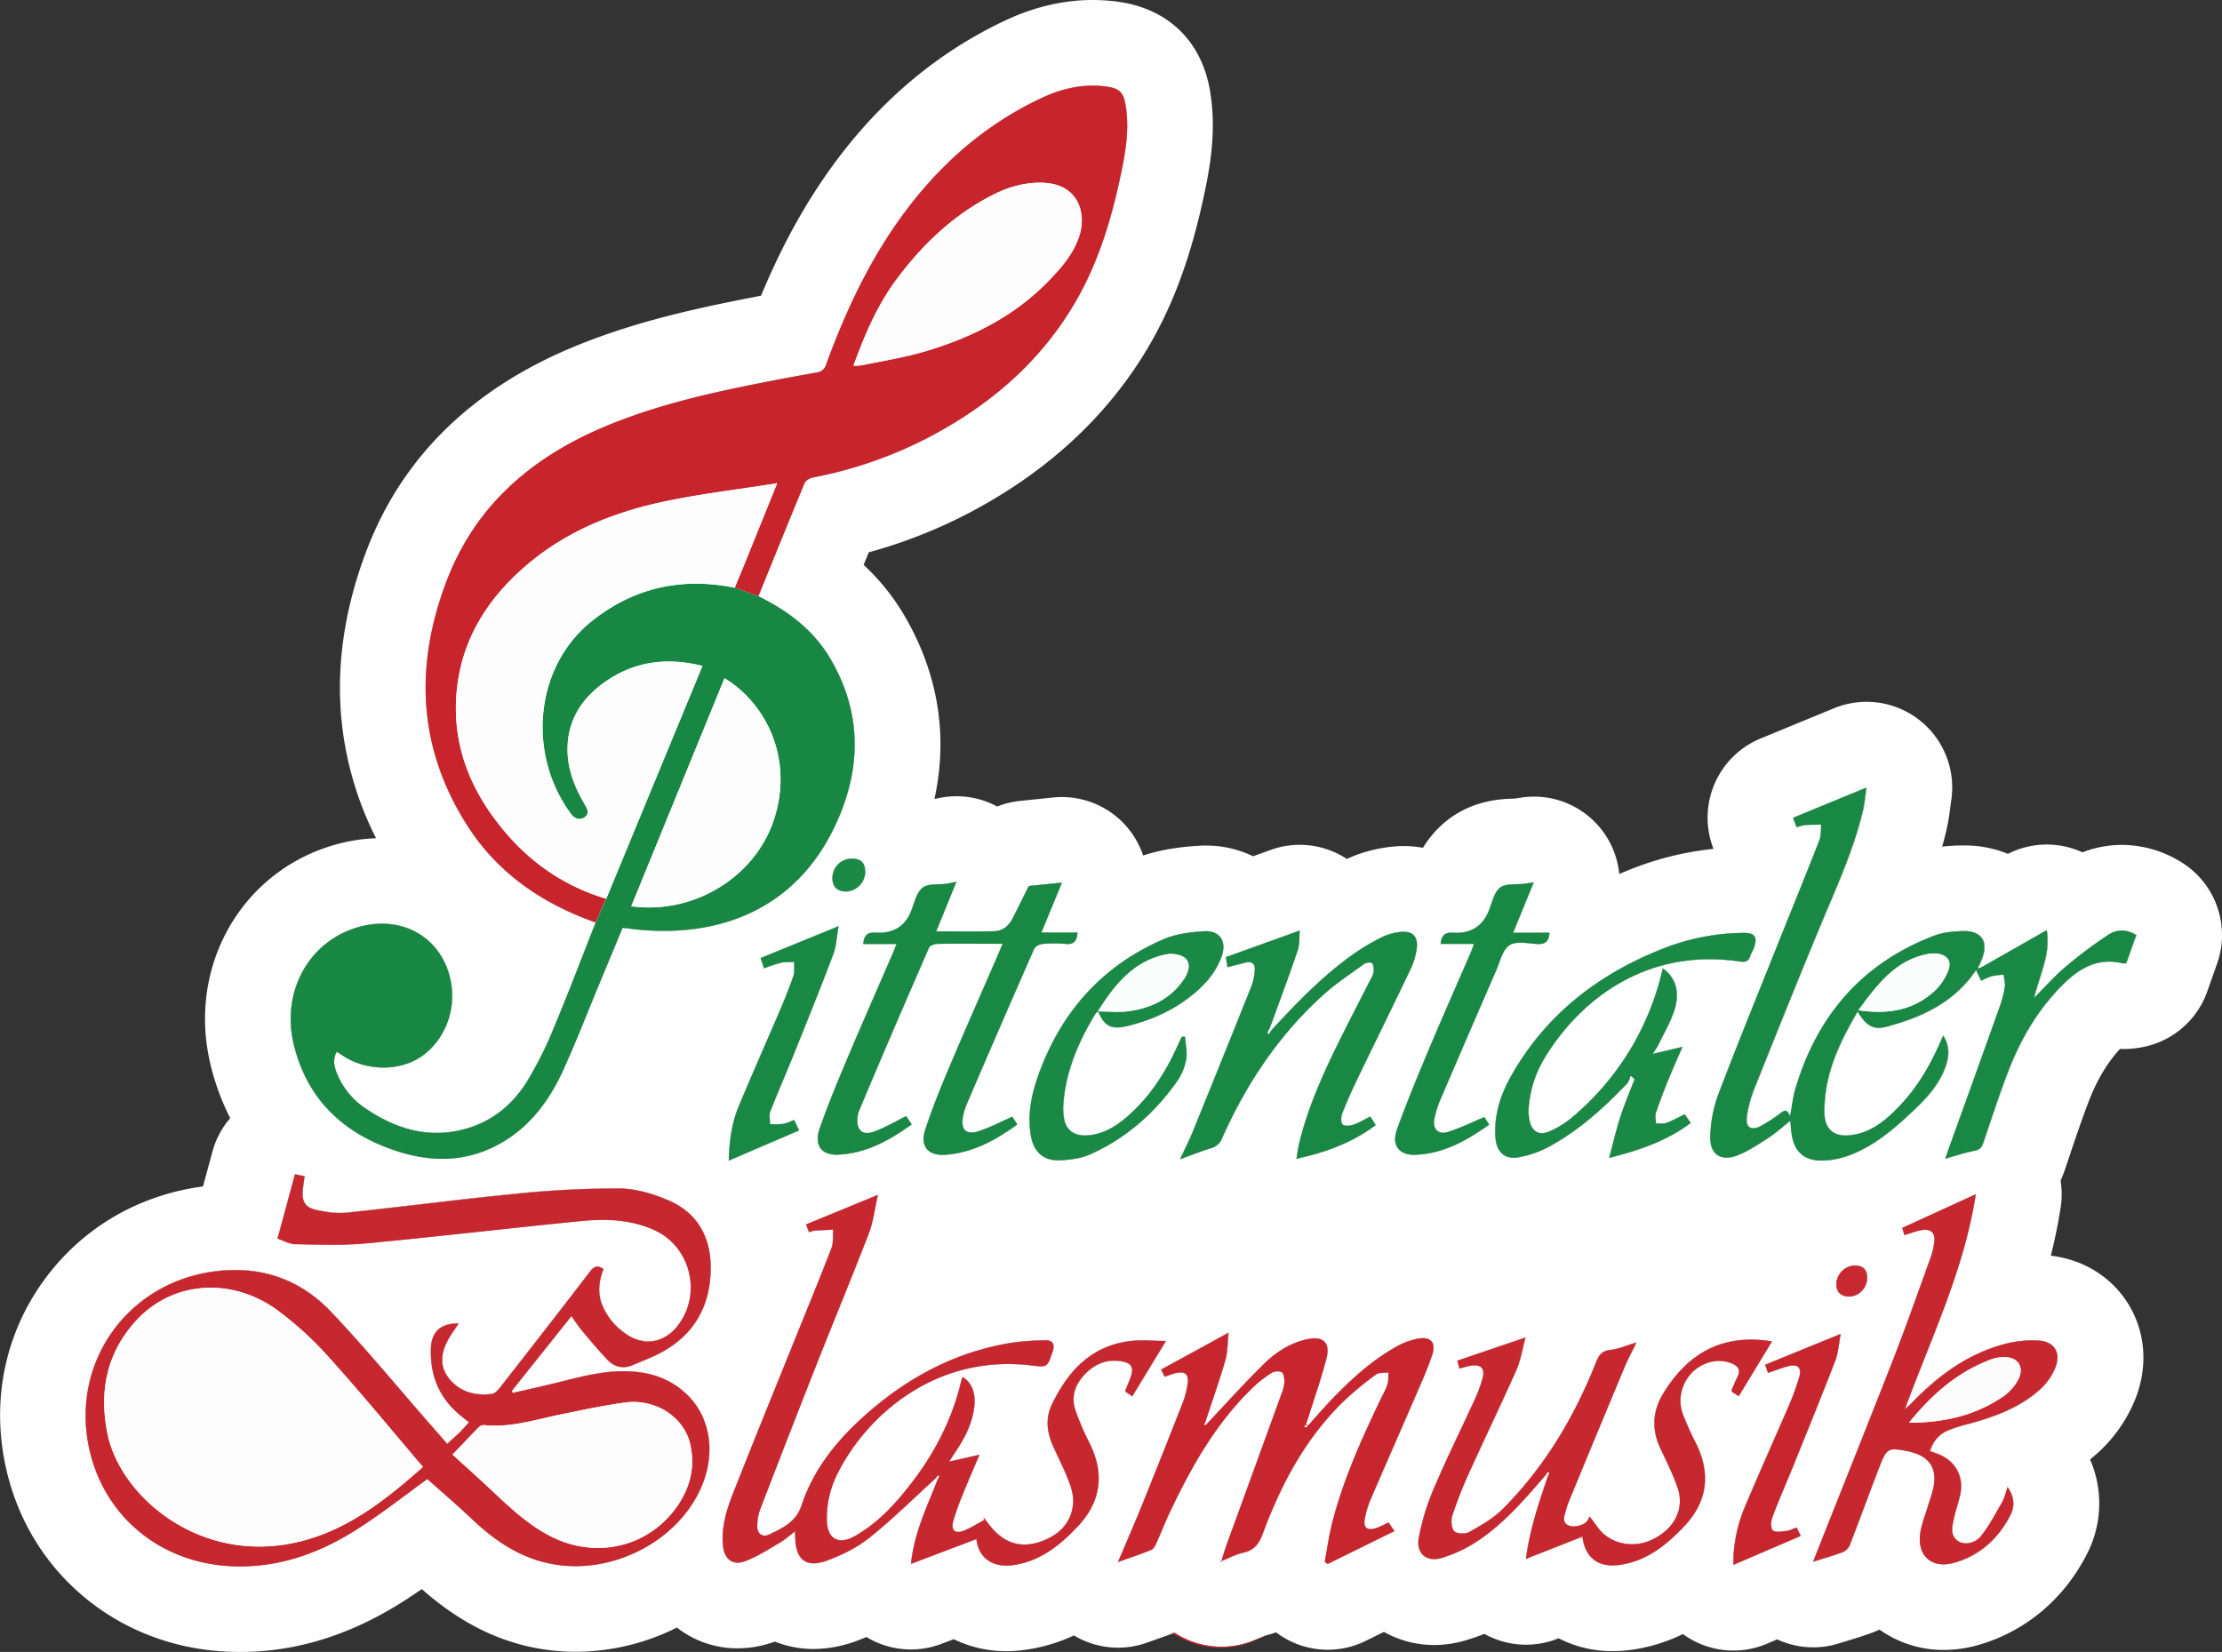 <svg xmlns="http://www.w3.org/2000/svg" viewBox="0 0 1297.3 964.64"><rect x="0" y="0" width="1297.3" height="964.64" fill="#333333" stroke="none"/><defs><style>.cls-1{fill:#c7242c;}.cls-2{fill:#fefefe;}.cls-3{fill:#178743;}.cls-4{fill:#c7272e;}.cls-5{fill:#198845;}.cls-6{fill:#c7272f;}.cls-7{fill:#c7262e;}.cls-8{fill:#188844;}.cls-9{fill:#198945;}.cls-10{fill:#1a8946;}.cls-11{fill:#188845;}.cls-12{fill:#c82931;}.cls-13{fill:#fdfdfd;}.cls-14{fill:#fefdfd;}.cls-15{fill:#fbfcfc;}.cls-16{fill:#fdfcfc;}</style></defs><title>Element 2</title><g id="Ebene_2" data-name="Ebene 2"><g id="Ebene_1-2" data-name="Ebene 1"><path class="cls-1" d="M501.72,295.94c.3-1.14.57-2.3.8-3.47C502.3,293.63,502,294.79,501.72,295.94Z"/><path class="cls-2" d="M1274,503.75a66,66,0,0,0-35.18-10.37,63.57,63.57,0,0,0-23,4.33,50,50,0,0,0-43.49.88,67,67,0,0,0-25.57-4.9l-2.11,0c-3.06.08-6.71.25-10.74.69.78-2.77,1.53-5.59,2.23-8.45a130,130,0,0,0,2.59-15c.15-1.18.3-2.39.49-3.62a50,50,0,0,0-68.48-53.72l-42.82,17.64a50,50,0,0,0-28,63.16l.47,1.31a179.36,179.36,0,0,0-47,11.38c-2.71,1.06-5.38,2.15-8,3.3A50,50,0,0,0,888,465.77l-3.63.57-.56,0c-6.94.21-23.2.72-38.27,12.22a59.3,59.3,0,0,0-14.73,16.5,62.22,62.22,0,0,0-11.26-1,67.68,67.68,0,0,0-9.67.71,82,82,0,0,0-23.54,6.8,50,50,0,0,0-44.4-5.29L731.6,500A62.59,62.59,0,0,0,704,493.77c-1.34,0-2.71,0-4.07.12-8.35.49-20.16,1.63-32.52,5.68A50,50,0,0,0,615,465.68l-19.37,2a49.82,49.82,0,0,0-13.43,3.28,50,50,0,0,0-23.73-6,50.54,50.54,0,0,0-9.61.93l-2.82.57h0l-.45,0c8-36.66,2.23-72.91-17.26-106.47a129.68,129.68,0,0,0-24.09-30.12c1-2.46,2-4.91,3-7.36A292.84,292.84,0,0,0,564.84,300c45.64-23.77,80.9-56.06,104.8-96,14.9-24.89,25.45-53.28,33.18-89.33,3.76-17.53,7.46-38.15,3.73-61.1C701.71,23.88,681.76,4.68,651.81.88A109.74,109.74,0,0,0,638,0c-16.87,0-33.86,3.93-50.49,11.67-42.9,20-79.27,51.82-108.11,94.68-13.18,19.61-24.56,41.06-35.07,66.3l-10.15,2c-32.79,6.49-67.83,14.49-101.89,29-58.23,24.79-98.06,64.53-118.4,118.12-12.14,32-17.15,63.66-14.89,94.18a194.88,194.88,0,0,0,20.56,73.54A99.64,99.64,0,0,0,198,492.62c-56.71,14.7-89.55,72-74.75,130.44a140.9,140.9,0,0,0,11.16,29.87A49.68,49.68,0,0,0,124,672.58l-5.5,20.25-.15,0c-37.91,5.08-70.88,24.6-92.85,55-21.82,30.17-30,67.28-23,104.5,5.86,31.28,21.43,58.55,45,78.86,23.33,20.07,52.49,31.56,84.31,33.24,2.84.15,5.7.23,8.53.23,32.53,0,64.66-10,95.51-29.79q5.34-3.42,10.41-6.94c24.16,21.41,49.56,33.2,77.45,36,4.09.4,8.25.61,12.39.61a132.55,132.55,0,0,0,59.11-14.14,57,57,0,0,0,35.51,12.12,62.18,62.18,0,0,0,21.63-3.94,60.88,60.88,0,0,0,22.79,4.33A73.21,73.21,0,0,0,500.67,958q2.65-1,5.24-2.06a50,50,0,0,0,43.67,4l7.23-2.75a69.74,69.74,0,0,0,30.71,7,77.14,77.14,0,0,0,9.67-.61A98.55,98.55,0,0,0,627,955a50,50,0,0,0,42.65,4.21l5.3-1.88c3.2-1.13,6.48-2.28,9.82-3.53l1-.36a50,50,0,0,0,45.78,4.71c2.21-.87,4.15-1.72,5.71-2.41l.56-.25,1-.44c2-.5,4.07-1.11,6.18-1.86a50,50,0,0,0,52.34,5l10.65-5.25a59.84,59.84,0,0,0,29.45,7.65A65.13,65.13,0,0,0,856,957.79c3.55-1.06,7.11-2.3,10.63-3.7a50.07,50.07,0,0,0,42.74,2.82l.62-.25a68.21,68.21,0,0,0,31.54,7.51,78.77,78.77,0,0,0,10-.65,98.47,98.47,0,0,0,31-9.32c.64.47,1.29.92,2,1.36a50,50,0,0,0,47.28,4.21l5.76-2.48a49.91,49.91,0,0,0,36,2.37c1.47-.46,2.93-.9,4.39-1.34,4.54-1.38,9.68-2.93,15.1-4.94q2.17-.81,4.29-1.79a64.19,64.19,0,0,0,37.53,11.88,74.27,74.27,0,0,0,20.92-3.11c27.27-8.05,49.59-27,62.85-53.29a64.32,64.32,0,0,0,1.63-54.81q2.59-2.13,5.14-4.45a85.24,85.24,0,0,0,21.39-31.17c7.6-19.48,5.73-40.12-5.14-56.63-9.86-15-25.79-24.55-44.3-26.77,2.3-9.18,4.27-18.6,5.75-28.34a50,50,0,0,0-.06-15.54,62.88,62.88,0,0,0,2.57-6.43l2-6c3.84-11.44,7.48-22.25,11.47-32.78,4.94-13.06,11.07-23.45,18.66-31.64.75,0,1.51.05,2.27.05a52.55,52.55,0,0,0,9.18-.81A50,50,0,0,0,1288.69,579l5.75-16.3A50,50,0,0,0,1274,503.75Zm-302.4,49.93a130.41,130.41,0,0,1,46.31-8.92c6.74-.08,8.41,2.42,6.11,8.74-.62,1.71-1.69,3.27-2.24,5-1,3-3,3.38-5.8,3-52.16-7.89-91.78,19.59-114.09,56.19a65.29,65.29,0,0,0-9.42,30.18,26.36,26.36,0,0,0,.56,6.43c1.2,6.24,5.46,9,11.34,6.48a53.78,53.78,0,0,0,13.49-8.29,158.65,158.65,0,0,0,52.29-84.19c.19-.77.38-1.53.7-2.79,7.44,5.25,10.13,13.62,6.79,24.21-2.22,7-6.1,13.55-9.32,20.26a63.6,63.6,0,0,1-3.43,5.45l17.41-4.13c-3,7-5.89,13.38-8.52,19.89-2.49,6.16-4.88,12.37-7,18.68-.6,1.84,0,4.1.1,6.16,2-.08,4.28.32,6.12-.36,3.56-1.3,6.9-3.2,10.62-5l3.51,5.09c-13.92,10.39-29.59,15.88-47.62,20.37,2.33-8.68,4.08-16.37,6.49-23.83s5.54-14.79,8.35-22.16l-2.25-2c-.65,1.51-1,3.35-2,4.47-13.85,14.51-28.67,27.92-46.49,37.41a60.33,60.33,0,0,1-16.82,5.75c-8,1.55-13-2.92-13.65-11.22-1-13.07,2.82-25.09,9.12-36.25C902.6,592.25,933.47,568.57,971.55,553.68ZM833.69,614.06c8.11-19.3,16.61-38.44,24.92-57.65.65-1.49,1.18-3,2-5.26h-19.5c.5-4.9,2.45-6.82,7.11-6.51,10,.66,17.34-3.39,21.15-13.11,1.82-4.63,3-10.54,6.45-13.21s9.33-1.65,14.15-2.29c1.6-.21,3.19-.48,5.54-.84-4.13,10.09-8,19.52-12.06,29.48h21.15c-.27,5-2.44,6.89-7.33,6.56-5.45-.36-12.24-1.8-16.08.77-4,2.69-5.43,9.51-7.67,14.65q-16.53,38-32.82,76a58.5,58.5,0,0,0-3.24,10.47c-1.29,5.85,2.08,9.66,7.74,7.91,7.18-2.23,14-5.64,21.37-8.7l2.87,4.38c-13.13,9.31-26.78,17.06-43.16,17.6-9.58.32-14-5.63-10.66-14.85C821.14,644.12,827.39,629.07,833.69,614.06Zm-74.87-70.72c-.39,4-.06,8.08-1.25,11.64-4.65,13.84-9.78,27.51-14.75,41.25-.62,1.71-1.31,3.4-2,5.09l.87.86c15-16.29,30.36-32.3,48.54-45.17a134.7,134.7,0,0,1,16.7-9.88,32.36,32.36,0,0,1,10-2.86c7.53-1.09,11.22,2.38,10.16,10a42.92,42.92,0,0,1-3.85,12.3C813,588.1,802.35,609.55,792,631.1c-3,6.29-5.87,12.68-8.38,19.18-.73,1.92-.83,5.27.31,6.38s4.38.73,6.38.05c3.26-1.11,6.27-3,9.74-4.72.86,1.37,1.9,3,3.15,5-13.64,10.22-29,15.93-46.27,19.65.64-3.57,1-6.76,1.8-9.86,6.25-25.21,17.76-48.26,29.4-71.24,4.06-8,8.19-16,12.25-24a11.65,11.65,0,0,0,1.62-4.15c.12-1.67,0-3.82-.94-4.92-.62-.71-3.39-.44-4.5.36-8.07,5.82-16.46,11.34-23.83,18-26,23.43-45,51.93-59.2,83.78a9.62,9.62,0,0,1-6.56,5.89c-5.82,1.79-11.48,4.07-18,6.44,2.72-5.87,5.33-11,7.48-16.24q17.26-42.47,34.27-85a32.39,32.39,0,0,0,1.88-9.23c.29-3.58-1.61-5.28-5.3-4.39-3.37.82-6.72,1.71-10.62,2.7-.36-2.14-.68-4-1-5.87Zm-79.63,5.17c7.25-3.14,15.72-4.24,23.71-4.71,9.44-.56,13.55,6,10.26,15-3.72,10.2-11,17.78-19.49,24.14-10.64,8-22.71,13.14-35.6,16.25-9.2,2.21-13.41-.09-16.82-8.42-.49.26-1.15.4-1.4.8-10.24,16.8-17.9,34.53-19.07,54.49a32.62,32.62,0,0,0,.39,6.47c1,7.13,5.75,10.9,13.31,10.49,9.27-.5,16.76-5,23.55-10.9,13.37-11.54,22.61-26,29.75-42,.72-1.6,1.51-3.17,2.27-4.75l1.86.1c.29,4.43,1.4,9,.64,13.24a32.65,32.65,0,0,1-5.32,12.74C674.13,650,657.5,664.67,636.7,674c-5.57,2.49-12.2,3.35-18.38,3.54-9,.27-14.65-4.86-16.32-13.71-2.29-12.14,0-23.94,4-35.32C619,591.51,643,564.19,679.19,548.51Zm-168.31-3.87c9.7.62,17.16-2.93,21-12.5,1.93-4.77,3.08-10.78,6.66-13.69,3.21-2.6,9.25-1.7,14-2.39,1.62-.24,3.23-.62,5.83-1.13L546.6,543.85c11.4,0,22.62.17,33.83-.07,5.08-.12,8.62-3.24,10.88-7.69,3.16-6.22,6.23-12.48,9.33-18.7l19.37-2-12,29.14h21.07c-.31,5-2.14,7.09-6.92,6.64a74,74,0,0,0-13.48,0c-1.74.16-4.25,1.44-4.88,2.88q-20,45.4-39.5,91a33.5,33.5,0,0,0-2.08,7.17c-1.36,7.23,1.8,10.62,8.78,8.43,6.73-2.11,13.06-5.51,20.07-8.56.59.93,1.6,2.52,2.86,4.53C581.06,666,567.7,673.18,552,674.31c-10.24.74-15-5.06-11.77-14.73,3.93-12,8.64-23.72,13.55-35.33,9.64-22.81,19.66-45.45,29.51-68.17.59-1.35,1.15-2.71,2.09-5H572.63c-8.49,0-17-.12-25.49.11-1.65,0-4.2,1-4.75,2.26-13.81,31.67-27.52,63.39-40.86,95.26-1.3,3.1-1.48,8.25.27,10.7,2.74,3.84,7.73,1.84,11.51.2,5.29-2.29,10.35-5.13,15.75-7.86l3.24,4.83c-13.06,9.37-26.74,17-43.11,17.66-9.73.37-14-5.62-10.61-15.32,4.8-13.79,10.42-27.31,16.11-40.77,8.72-20.67,17.79-41.19,26.7-61.78.65-1.5,1.21-3,2.06-5.15H504C504.42,546.54,506.07,544.34,510.88,544.64ZM449.55,656.41a52.81,52.81,0,0,0,7.66-.12c2.09-.32,4.06-1.39,6.46-2.27l2.9,6.06-41.1,17.66c.4-11.57,1.72-21.77,5.67-31.3,7.86-19,16.28-37.81,24.36-56.75,2.8-6.57,5.49-13.2,7.77-20,.82-2.44.29-5.34.38-8-2.69.17-5.45,0-8.06.58a94.55,94.55,0,0,0-9.52,3.17c-.73-2.21-1.34-4.06-2-6l45.54-18.6c-1.12,6.14-1.31,11.67-3.17,16.58-7.32,19.41-15.1,38.64-22.85,57.89-4.52,11.25-9.43,22.34-13.83,33.63C448.91,651.12,449.58,653.9,449.55,656.41ZM505.15,509A11.59,11.59,0,0,1,494,520.59c-5.22,0-8-2.77-8-8a11.31,11.31,0,0,1,11.49-11.22C502.67,501.43,505.1,503.81,505.15,509ZM210.55,541c20.82-5.39,40.32,2.92,49,20.89,9.17,19,3.85,42.12-12.55,54.34-12.6,9.39-32.47,9.55-46.61.36l-3.75-2.44c-2.54,4.49-1.54,8.65.11,12.7a44.43,44.43,0,0,0,16.08,20c18.65,12.84,38.93,18.78,61.35,11.59,14.53-4.66,25.68-14.33,33.57-27a221.07,221.07,0,0,0,15.56-31.13c8.54-20.38,16.36-41.06,24.48-61.62-31-10.94-57.18-28.68-75-56.74-28.81-45.22-30.79-93.16-12.08-142.45,16.61-43.77,49-71.88,91.23-89.85,29.56-12.59,60.66-19.75,92-25.95q16.41-3.26,32.87-6.15a6.33,6.33,0,0,0,5.55-4.64c10.08-27.57,22.17-54.22,38.59-78.63C543.34,100.9,571.83,74.12,608.61,57c11.62-5.4,23.91-8.17,36.9-6.52,7.87,1,10.4,3.22,11.69,11.11,2.35,14.43-.26,28.57-3.26,42.57-5.58,26-13.5,51.25-27.2,74.14-20.49,34.22-49.87,59-85,77.32a246.34,246.34,0,0,1-67.2,23.21c-1.79.35-4.15,1.81-4.8,3.35-9.13,21.95-18,44-26.94,66,17.36,8.55,32.39,19.91,42.25,36.89,18.47,31.8,17.83,64.54,2.53,97.06-22.16,47.09-64.66,64.76-112.28,60.93-3.8-.31-7.58-.82-11.79-1.27q-6.67,16.05-13.36,32.12c-7,16.73-13.5,33.64-20.94,50.15-8.58,19-20.74,35.37-39.89,45.12s-39.12,9.29-59.15,2.48c-30-10.19-50.56-29.71-58.45-60.89C163.66,578.89,180.72,548.75,210.55,541Zm88.83,272.4c9-2.1,18.06-4.07,27-6.32,13.09-3.28,26.14-6.76,39.79-6.35,14.18.42,26.84,4.74,36.71,15.39,12.82,13.82,14.89,35.18,5.48,54.65-13.8,28.54-47.63,46.54-79.77,43.34-21.47-2.13-38-12.87-53.08-27.18-8.57-8.13-17.57-15.8-26-23.34-12.33,8.9-26,19.75-40.7,29.14-22.54,14.44-47,23.18-74.43,21.73-42.1-2.22-75.21-30.57-82.84-71.37-9.21-49.17,23.74-94.05,73.37-100.7,27-3.62,50.15,4.33,68.49,23.66,20,21.12,38.57,43.67,57.76,65.6,3.18,3.62,6.34,7.26,9.94,11.39,2.72-2.48,5.1-4.54,7.34-6.73,1.76-1.73,3.36-3.63,5.36-5.81-1.62-1.32-2.95-2.44-4.31-3.52-12.85-10.19-18.49-23.67-17.89-39.83.36-9.74,6-14.64,16.23-14.41-2.16,3.28-4.45,6.3-6.24,9.59-4.2,7.72-5.18,15.63.84,22.86,6.4,7.7,15.16,9.89,24.74,8.7,1.77-.22,3.61-2.24,4.87-3.85,17.53-22.43,35.05-44.87,52.33-67.49,2.45-3.2,4.44-4.05,8-1.54-2.69,6.86-3.63,14-.7,21.1a37.73,37.73,0,0,0,14.18,17c10.17,6.86,21.62,5,29.35-4.46,14.84-18.24,8.5-46.34-12.79-56.24-13.92-6.49-28.79-6.88-43.6-5.41-41.74,4.12-83.4,9.05-125.16,13-13.67,1.28-27.54.71-41.31.47-3.42-.06-6.82-2.1-10.32-3.26,3.51-12.91,6.8-25.06,10.2-37.58l5.63,1.13c-.37,2.8-.83,5.53-1.07,8.28-.58,6.43,1.39,10,7.78,11.39,5.78,1.27,11.94,2.22,17.76,1.61,32.94-3.43,65.79-7.77,98.75-11A575.78,575.78,0,0,1,361.34,694c9.66.08,19.8,3.08,28.81,6.92,17,7.26,24.9,21.51,24.77,39.83-.16,22.87-10.42,39.83-31,50.17-4.59,2.31-9.47,4-14.18,6.12-5.74,2.55-10.93,1.4-15.07-2.94-5.39-5.65-10.37-11.68-15.39-17.66-2-2.4-3.68-5.11-5.65-7.89-11.73,14.69-23.3,29.2-34.87,43.7Zm328.45,9.93A148.09,148.09,0,0,0,636.29,843c8.7,17.76,6.48,34-7,48.31C618.79,902.47,606.94,912,591,914c-11.91,1.49-19.79-4.61-20.91-15.28l-38.23,14.51c1.94-18.74,9.64-33.77,15.58-49.35l-.88-.84c-12.79,11.64-25.11,23.85-38.55,34.67-7.24,5.82-16.05,10.23-24.81,13.5-12.52,4.68-18.68-.35-18.89-13.67,0-.83-.07-1.65-.14-3.26-3.23,2.45-5.89,4.9-8.94,6.67-6.57,3.82-13.05,8.05-20.1,10.7-7.37,2.77-12.23-1.15-13-9.09-1-10.4,1.86-20.24,5.56-29.68,11.36-28.94,23.11-57.71,34.73-86.54,7.7-19.11,15.58-38.16,23-57.37,1.27-3.28.74-7.26,1.05-10.92-3.66.2-7.33.35-11,.63a16,16,0,0,0-3.08.91L470.59,715l42-17.28c-1.89,8.22-2.72,15.73-5.34,22.55-9.91,25.73-20.5,51.19-30.63,76.84Q460,839.28,443.74,881.63a28.31,28.31,0,0,0-1.6,9.78c-.05,4.1,3.08,6.47,6.72,4.73,8-3.78,15.88-7.27,19.14-17.15,7.25-22,21.73-39.22,38.85-54.15,24.16-21.07,51.73-35.59,83.7-40.74a152.89,152.89,0,0,1,19.39-1.46c4.59-.14,6,2,4.77,6.36-.09.32-.25.62-.36.93-2.82,8.34-2.93,8.55-11.85,7.45-56.93-7-97.05,30.14-113.44,63a57.87,57.87,0,0,0-6.34,26.45c0,11.78,6.7,15.81,16.89,9.88,13.94-8.1,24.47-19.95,34-32.64,13.16-17.47,22.72-36.72,27.71-58.11a13.35,13.35,0,0,1,.72-1.83c5.44,3.17,7.82,9.64,6.73,17.8-1.17,8.78-4.8,16.55-9.6,23.86l-5,7.7,17.68-4c-3.57,8.45-7,16.3-10.19,24.24a138.41,138.41,0,0,0-5.11,14.58c-1.45,5.22,1.14,7.56,6.17,5.53,4.11-1.66,7.91-4.11,11.84-6.21-.11-.52-.21-1-.32-1.56,1.79,2.27,3.48,4.64,5.4,6.79,7.39,8.3,16.6,11.06,27.11,7.62s18.24-10.1,19.69-21.6c.53-4.21-.56-9-2.08-13-2.71-7.3-6.33-14.27-9.52-21.4-3.57-7.95-4.56-16.28-.77-24.2,9.08-19,22.22-33.73,44.33-37,7-1,14.21-.16,22.36-.16l-19.66,32.35-4.26-2.92c1.22-3.08,2.49-5.94,3.49-8.89,1.63-4.78.32-7.41-4.59-8.45-8.48-1.79-15.72.72-21.83,6.85S625.21,815.21,627.83,823.35Zm147.33,89.94L773.47,912c1.38-7.39,2.39-14.87,4.21-22.14,6.44-25.6,17.28-49.51,28.64-73.2,1.29-2.7,2.87-5.32,3.73-8.14.68-2.19.45-4.66.62-7-2.44.33-5.51-.16-7.23,1.13a189.72,189.72,0,0,0-19.53,16.21c-21.87,21.58-36,48.06-46.52,76.53-2.21,6-4.89,9.84-11.33,11.28-4.45,1-8.62,3.25-12.92,4.94l-.54.66a2.53,2.53,0,0,1-.17-.42,6.8,6.8,0,0,1,.67-.3c.93-2.94,1.75-5.92,2.8-8.82q16.25-44.75,32.52-89.47a19.43,19.43,0,0,0,1.45-6.29c0-2-.31-4.84-1.58-5.69s-4.37-.55-5.93.43a66.93,66.93,0,0,0-10.59,8.23c-21.53,20.63-35.91,46.08-48.55,72.65-2.92,6.16-5.38,12.53-8.19,18.74-.64,1.4-1.59,3.19-2.85,3.7-6.09,2.46-12.34,4.55-19.45,7.1,4.93-11.65,9.64-22.38,14-33.23q12.15-30,23.94-60.22A49.64,49.64,0,0,0,693.4,808c.82-5.54-1.46-7.53-6.86-6.29-2.08.48-4.08,1.33-6.54,2.16l-2.06-4.22,39.38-21.52c-.63,5.84-.46,11.18-1.88,16.07-3.5,12.11-7.73,24-11.66,36,.33.35.66.7,1,1.06,11.08-11.71,21.85-23.73,33.35-35,6.89-6.75,15.09-12,24.83-14.22,9.46-2.12,13.91,1.73,11.53,11.09-2.89,11.4-6.85,22.53-10.36,33.78-.51,1.63-1.06,3.24-1.59,4.86l1.17.63c4.51-5,8.9-10.08,13.55-14.94,11.43-11.93,23.59-23.06,38.11-31.18a41,41,0,0,1,13-4.69c7.13-1.17,10.17,2.55,7.92,9.42-2.12,6.45-4.83,12.73-7.53,19-9.55,22.11-19.27,44.15-28.79,66.27a55.78,55.78,0,0,0-3.08,10.5c-1.09,5.18,1.33,7.26,6.42,5.57,2.49-.82,4.83-2.09,7.46-3.26l3.39,5Zm238.67-115.48c-2.76-2.31-7.63-3.25-11.43-3-15.25,1.09-25.16,17-19.77,31.32a183.25,183.25,0,0,0,7.6,16.79c8.75,17.7,6.65,34-6.84,48.3-10.5,11.14-22.31,20.64-38.27,22.69-12.11,1.55-19.74-4.4-21.24-16.55l-33,13c2.31-17.28,7.54-32.83,12.86-48.35l-1.1-.88c-12.06,14-24.12,28.16-39.6,38.54a80,80,0,0,1-21.39,10.14c-8.85,2.63-15-2.73-13.3-11.8a137.46,137.46,0,0,1,8.66-28.5c7.54-17.73,16.1-35,24.13-52.55a82,82,0,0,0,4.33-11.66c1.8-6.26-.68-8.8-7.19-7.68-1.94.33-3.83,1-6.21,1.56-.44-1.67-.84-3.15-1.23-4.6l39.85-13.54c-1.91,6.94-2.86,13.42-5.41,19.18-9,20.19-18.59,40.09-27.71,60.21A243.57,243.57,0,0,0,847.93,885c-.91,2.75-.59,7.2,1.13,9.11,1.43,1.59,6.4,1.8,8.63.54,6.87-3.87,14-7.86,19.54-13.37,24.44-24.5,41.87-53.67,54.57-85.71,1.69-4.26,3.45-6.79,8.49-7.33,4.84-.51,9.52-2.63,15.16-4.3-2.52,5.19-5,9.76-7,14.52Q931.94,838,915.62,877.64a46.66,46.66,0,0,0-1.6,5.24c-.83,2.89-2.06,5.91,1.64,7.83,3.06,1.6,9.3,0,11.17-2.75.35-.53.61-1.12,1.27-2.36,1.6,2.1,3,3.79,4.25,5.61,6.92,10.18,20.73,13.47,32.52,7.7,12.82-6.27,18.8-18,14.56-30.22-2.73-7.81-6.45-15.29-10-22.8-5.26-11.16-4.67-21.9,1.74-32.36,14.35-23.42,34.55-34.93,63.4-30.23-6.46,10.65-12.85,21.18-19.42,32l-4.08-2.65a8,8,0,0,1,.2-1.65c.35-.94.86-1.81,1.19-2.75C1013.69,804.81,1017.31,800.72,1013.83,797.81Zm-1.85,116a85.22,85.22,0,0,1,6.66-33.69c8.42-20.06,17.37-39.89,26-59.88a150.26,150.26,0,0,0,5.76-15.91c1.69-5.62-.72-8-6.42-6.54-3.84,1-7.56,2.49-11.75,3.9-.55-1.55-1.07-3-1.68-4.77l44.14-18c-1.15,5.87-1.41,11.07-3.19,15.69-8.07,20.9-16.53,41.64-24.91,62.41-3.91,9.69-8.13,19.27-11.79,29.05-.86,2.31-1,6.45.31,7.6,1.6,1.35,5.2.63,7.88.33,1.91-.21,3.74-1.21,6-2l2.39,4.91ZM1072.13,750a11.16,11.16,0,0,1,11.25-11c4.58.17,6.83,2.62,6.77,7.38-.08,5.9-5.13,10.9-10.85,10.74C1074.74,757,1072.16,754.43,1072.13,750Zm128,48.5a34.67,34.67,0,0,1-8.62,12.51c-12.08,11.09-27.13,16.46-42.68,20.65a78.65,78.65,0,0,0-11.81,3.83c-5.07,2.25-8.37,6.31-10.12,11.9,1.79.65,3.34,1.16,4.86,1.76,10,4,15.07,13.15,12.77,23.65-1.06,4.86-2.75,9.59-3.8,14.46-1,4.53-2.23,9.44,2.64,12.72,3.54,2.37,9.85,1.44,13.5-3.24,4.73-6.08,8.39-13,12.24-19.76,1.36-2.39,1.91-5.24,3.09-8.63,3.86,5.59,4.3,11.12,1.71,16.25-6.89,13.66-17.68,23.51-32.38,27.85-14.2,4.19-22.91-4.49-20-19.11.92-4.54,2.67-8.91,4-13.36,1.24-4.14,2.85-8.21,3.57-12.44,1.72-10.17-2.66-16.65-12.6-19.43-.48-.13-1-.3-1.44-.4-12.76-2.62-13.41-2.37-18,9.69-5.8,15-11.29,30.21-17.15,45.23a7.91,7.91,0,0,1-4.29,3.9c-5.55,2-11.27,3.64-17,5.45C1074.3,872.17,1090,833,1105.36,793.7c7.73-19.81,14.78-39.89,22-59.88a38.57,38.57,0,0,0,1.88-8.25c.74-5.67-1.83-8.19-7.53-7.2-3.22.56-6.32,1.83-9.88,2.89-.47-1.63-.9-3.14-1.21-4.23l42.91-19.68c-6.78,44.33-26.19,84-41.4,125.57,1.23-1.13,2.53-2.2,3.69-3.4,16-16.55,34-29.89,56.88-35.27a64.26,64.26,0,0,1,16.83-1.5C1199.09,783.08,1203.56,789.57,1200.09,798.46Zm41.45-236.11a6.31,6.31,0,0,1-2,.19c-14.15-3.58-25,2.51-34.6,11.93-15,14.73-25.32,32.51-32.7,52-5.06,13.35-9.53,26.93-14.1,40.47-.93,2.75-2,4.36-5.21,5-5.52,1-10.88,2.88-17.15,4.63.75-2.21,1.32-4,2-5.75q15-41.76,30-83.52a59.24,59.24,0,0,0,2.78-11.11c.33-2.28-.41-4.72-.66-7.09a51.85,51.85,0,0,0-7.09.91,40.1,40.1,0,0,0-6,2.63l-3.06-6.18c-11.59,17.25-28.54,26.13-47.42,31.67-8.86,2.6-14.47,4.84-21.67-7.5-10.89,18.64-19.87,37.53-19.38,59.5.21,9.19,5.53,13.67,14.64,12.77,12.87-1.28,21.81-9.29,30.09-18.11,9.55-10.18,16.53-22.08,22.21-34.76.74-1.66,1.5-3.3,2.42-5.33,3.44,5.46,3.54,10.89,1.87,16.43-3.45,11.44-11.3,19.81-19.71,27.74-11.18,10.56-22.83,20.56-37.53,25.91a49,49,0,0,1-14.55,2.87c-11.3.43-17.32-5.1-18.73-16.29-.27-2.11-.4-4.24-.64-6.92-4.52,3.56-8.45,7.14-12.85,10-5.68,3.71-11.45,7.54-17.7,10.06-9.9,4-16.54-.34-16.18-11a75.5,75.5,0,0,1,4.45-23.85c11.13-29.35,23-58.43,34.67-87.59,8.2-20.52,16.56-41,24.61-61.55,1.06-2.71.7-6,1-9-3.17.06-6.35,0-9.52.23a27.64,27.64,0,0,0-4.85,1.33c-.69-1.93-1.33-3.69-2-5.58l42.82-17.64c-.76,5-1.11,9.72-2.21,14.22-5.72,23.36-15.8,45.11-25,67.2-13.2,31.76-26,63.69-38.73,95.63a70.58,70.58,0,0,0-3.88,14.92c-1,6.26,2.27,8.63,7.9,5.78a95.12,95.12,0,0,0,11.29-7.28c2.13-1.48,4.06-3.73,6,1.62,1.19-6.33,1.69-11.28,3.07-16,12.64-42.9,39-73.54,81.18-89.64,5.14-2,11-2.49,16.63-2.64,11-.31,15.16,6.13,11.17,16.29-.55,1.39-1.18,2.74-1.78,4.11l1.23.91,38.35-21.85c2.48,13.36-3.88,25.63-7.38,39.55,6.77-6.74,12.28-13,18.59-18.33a270.59,270.59,0,0,1,24.68-18.48c4.88-3.25,10.67-3.52,16.49.15C1245.4,551.41,1243.5,556.81,1241.54,562.35Z"/><path class="cls-2" d="M333.62,768.51c-11.73,14.69-23.3,29.2-34.87,43.7l.63,1.21c9-2.1,18.06-4.07,27-6.32,13.09-3.28,26.14-6.76,39.79-6.35,14.18.42,26.84,4.74,36.71,15.39,12.82,13.82,14.89,35.18,5.48,54.65-13.8,28.54-47.63,46.54-79.77,43.34-21.47-2.13-38-12.87-53.08-27.18-8.57-8.13-17.57-15.8-26-23.34-12.33,8.9-26,19.75-40.7,29.14-22.54,14.44-47,23.18-74.43,21.73-42.1-2.22-75.21-30.57-82.84-71.37-9.21-49.17,23.74-94.05,73.37-100.7,27-3.62,50.15,4.33,68.49,23.66,20,21.12,38.57,43.67,57.76,65.6,3.18,3.62,6.34,7.26,9.94,11.39,2.72-2.48,5.1-4.54,7.34-6.73,1.76-1.73,3.36-3.63,5.36-5.81-1.62-1.32-2.95-2.44-4.31-3.52-12.85-10.19-18.49-23.67-17.89-39.83.36-9.74,6-14.64,16.23-14.41-2.16,3.28-4.45,6.3-6.24,9.59-4.2,7.72-5.18,15.63.84,22.86,6.4,7.7,15.16,9.89,24.74,8.7,1.77-.22,3.61-2.24,4.87-3.85,17.53-22.43,35.05-44.87,52.33-67.49,2.45-3.2,4.44-4.05,8-1.54-2.69,6.86-3.63,14-.7,21.1a37.73,37.73,0,0,0,14.18,17c10.17,6.86,21.62,5,29.35-4.46,14.84-18.24,8.5-46.34-12.79-56.24-13.92-6.49-28.79-6.88-43.6-5.41-41.74,4.12-83.4,9.05-125.16,13-13.67,1.28-27.54.71-41.31.47-3.42-.06-6.82-2.1-10.32-3.26,3.51-12.91,6.8-25.06,10.2-37.58l5.63,1.13c-.37,2.8-.83,5.53-1.07,8.28-.58,6.43,1.39,10,7.78,11.39,5.78,1.27,11.94,2.22,17.76,1.61,32.94-3.43,65.79-7.77,98.75-11A575.78,575.78,0,0,1,361.34,694c9.66.08,19.8,3.08,28.81,6.92,17,7.26,24.9,21.51,24.77,39.83-.16,22.87-10.42,39.83-31,50.17-4.59,2.31-9.47,4-14.18,6.12-5.74,2.55-10.93,1.4-15.07-2.94-5.39-5.65-10.37-11.68-15.39-17.66C337.25,774,335.59,771.29,333.62,768.51Z"/><path class="cls-2" d="M171.73,610.79c-8.07-31.9,9-62,38.82-69.77,20.82-5.39,40.32,2.92,49,20.89,9.17,19,3.85,42.12-12.55,54.34-12.6,9.39-32.47,9.55-46.61.36l-3.75-2.44c-2.54,4.49-1.54,8.65.11,12.7a44.43,44.43,0,0,0,16.08,20c18.65,12.84,38.93,18.78,61.35,11.59,14.53-4.66,25.68-14.33,33.57-27a221.07,221.07,0,0,0,15.56-31.13c8.54-20.38,16.36-41.06,24.48-61.62-31-10.94-57.18-28.68-75-56.74-28.81-45.22-30.79-93.16-12.08-142.45,16.61-43.77,49-71.88,91.23-89.85,29.56-12.59,60.66-19.75,92-25.95q16.41-3.26,32.87-6.15a6.33,6.33,0,0,0,5.55-4.64c10.08-27.57,22.17-54.22,38.59-78.63C543.34,100.9,571.83,74.12,608.61,57c11.62-5.4,23.91-8.17,36.9-6.52,7.87,1,10.4,3.22,11.69,11.11,2.35,14.43-.26,28.57-3.26,42.57-5.58,26-13.5,51.25-27.2,74.14-20.49,34.22-49.87,59-85,77.32a246.34,246.34,0,0,1-67.2,23.21c-1.79.35-4.15,1.81-4.8,3.35-9.13,21.95-18,44-26.94,66,17.36,8.55,32.39,19.91,42.25,36.89,18.47,31.8,17.83,64.54,2.53,97.06-22.16,47.09-64.66,64.76-112.28,60.93-3.8-.31-7.58-.82-11.79-1.27q-6.67,16.05-13.36,32.12c-7,16.73-13.5,33.64-20.94,50.15-8.58,19-20.74,35.37-39.89,45.12s-39.12,9.29-59.15,2.48C200.18,661.49,179.62,642,171.73,610.79Z"/><path class="cls-2" d="M449.77,648.94c-.86,2.18-.19,5-.22,7.47a52.81,52.81,0,0,0,7.66-.12c2.09-.32,4.06-1.39,6.46-2.27l2.9,6.06-41.1,17.66c.4-11.57,1.72-21.77,5.67-31.3,7.86-19,16.28-37.81,24.36-56.75,2.8-6.57,5.49-13.2,7.77-20,.82-2.44.29-5.34.38-8-2.69.17-5.45,0-8.06.58a94.55,94.55,0,0,0-9.52,3.17c-.73-2.21-1.34-4.06-2-6l45.54-18.6c-1.12,6.14-1.31,11.67-3.17,16.58-7.32,19.41-15.1,38.64-22.85,57.89C459.08,626.56,454.17,637.65,449.77,648.94Z"/><path class="cls-2" d="M494,520.59c-5.22,0-8-2.77-8-8a11.31,11.31,0,0,1,11.49-11.22c5.21,0,7.64,2.41,7.69,7.56A11.59,11.59,0,0,1,494,520.59Z"/><path class="cls-2" d="M562.21,652.31c-1.36,7.23,1.8,10.62,8.78,8.43,6.73-2.11,13.06-5.51,20.07-8.56.59.93,1.6,2.52,2.86,4.53C581.06,666,567.7,673.18,552,674.31c-10.24.74-15-5.06-11.77-14.73,3.93-12,8.64-23.72,13.55-35.33,9.64-22.81,19.66-45.45,29.51-68.17.59-1.35,1.15-2.71,2.09-5H572.63c-8.49,0-17-.12-25.49.11-1.65,0-4.2,1-4.75,2.26-13.81,31.67-27.52,63.39-40.86,95.26-1.3,3.1-1.48,8.25.27,10.7,2.74,3.84,7.73,1.84,11.51.2,5.29-2.29,10.35-5.13,15.75-7.86l3.24,4.83c-13.06,9.37-26.74,17-43.11,17.66-9.73.37-14-5.62-10.61-15.32,4.8-13.79,10.42-27.31,16.11-40.77,8.72-20.67,17.79-41.19,26.7-61.78.65-1.5,1.21-3,2.06-5.15H504c.47-4.72,2.12-6.92,6.93-6.62,9.7.62,17.16-2.93,21-12.5,1.93-4.77,3.08-10.78,6.66-13.69,3.21-2.6,9.25-1.7,14-2.39,1.62-.24,3.23-.62,5.83-1.13L546.6,543.85c11.4,0,22.62.17,33.83-.07,5.08-.12,8.62-3.24,10.88-7.69,3.16-6.22,6.23-12.48,9.33-18.7l19.37-2-12,29.14h21.07c-.31,5-2.14,7.09-6.92,6.64a74,74,0,0,0-13.48,0c-1.74.16-4.25,1.44-4.88,2.88q-20,45.4-39.5,91A33.5,33.5,0,0,0,562.21,652.31Z"/><path class="cls-2" d="M633.9,802c-6,6-8.69,13.24-6.07,21.38A148.09,148.09,0,0,0,636.29,843c8.7,17.76,6.48,34-7,48.31C618.79,902.47,606.94,912,591,914c-11.91,1.49-19.79-4.61-20.91-15.28l-38.23,14.51c1.94-18.74,9.64-33.77,15.58-49.35l-.88-.84c-12.79,11.64-25.11,23.85-38.55,34.67-7.24,5.82-16.05,10.23-24.81,13.5-12.52,4.68-18.68-.35-18.89-13.67,0-.83-.07-1.65-.14-3.26-3.23,2.45-5.89,4.9-8.94,6.67-6.57,3.82-13.05,8.05-20.1,10.7-7.37,2.77-12.23-1.15-13-9.09-1-10.4,1.86-20.24,5.56-29.68,11.36-28.94,23.11-57.71,34.73-86.54,7.7-19.11,15.58-38.16,23-57.37,1.27-3.28.74-7.26,1.05-10.92-3.66.2-7.33.35-11,.63a16,16,0,0,0-3.08.91L470.59,715l42-17.28c-1.89,8.22-2.72,15.73-5.34,22.55-9.91,25.73-20.5,51.19-30.63,76.84Q460,839.28,443.74,881.63a28.31,28.31,0,0,0-1.6,9.78c-.05,4.1,3.08,6.47,6.72,4.73,8-3.78,15.88-7.27,19.14-17.15,7.25-22,21.73-39.22,38.85-54.15,24.16-21.07,51.73-35.59,83.7-40.74a152.89,152.89,0,0,1,19.39-1.46c4.59-.14,6,2,4.77,6.36-.09.32-.25.62-.36.93-2.82,8.34-2.93,8.55-11.85,7.45-56.93-7-97.05,30.14-113.44,63a57.87,57.87,0,0,0-6.34,26.45c0,11.78,6.7,15.81,16.89,9.88,13.94-8.1,24.47-19.95,34-32.64,13.16-17.47,22.72-36.72,27.71-58.11a13.35,13.35,0,0,1,.72-1.83c5.44,3.17,7.82,9.64,6.73,17.8-1.17,8.78-4.8,16.55-9.6,23.86l-5,7.7,17.68-4c-3.57,8.45-7,16.3-10.19,24.24a138.41,138.41,0,0,0-5.11,14.58c-1.45,5.22,1.14,7.56,6.17,5.53,4.11-1.66,7.91-4.11,11.84-6.21-.11-.52-.21-1-.32-1.56,1.79,2.27,3.48,4.64,5.4,6.79,7.39,8.3,16.6,11.06,27.11,7.62s18.24-10.1,19.69-21.6c.53-4.21-.56-9-2.08-13-2.71-7.3-6.33-14.27-9.52-21.4-3.57-7.95-4.56-16.28-.77-24.2,9.08-19,22.22-33.73,44.33-37,7-1,14.21-.16,22.36-.16l-19.66,32.35-4.26-2.92c1.22-3.08,2.49-5.94,3.49-8.89,1.63-4.78.32-7.41-4.59-8.45C647.25,793.33,640,795.84,633.9,802Z"/><path class="cls-2" d="M679.19,548.51c7.25-3.14,15.72-4.24,23.71-4.71,9.44-.56,13.55,6,10.26,15-3.72,10.2-11,17.78-19.49,24.14-10.64,8-22.71,13.14-35.6,16.25-9.2,2.21-13.41-.09-16.82-8.42-.49.26-1.15.4-1.4.8-10.24,16.8-17.9,34.53-19.07,54.49a32.62,32.62,0,0,0,.39,6.47c1,7.13,5.75,10.9,13.31,10.49,9.27-.5,16.76-5,23.55-10.9,13.37-11.54,22.61-26,29.75-42,.72-1.6,1.51-3.17,2.27-4.75l1.86.1c.29,4.43,1.4,9,.64,13.24a32.65,32.65,0,0,1-5.32,12.74C674.13,650,657.5,664.67,636.7,674c-5.57,2.49-12.2,3.35-18.38,3.54-9,.27-14.65-4.86-16.32-13.71-2.29-12.14,0-23.94,4-35.32C619,591.51,643,564.19,679.19,548.51Z"/><path class="cls-2" d="M716.59,564.75c-.36-2.14-.68-4-1-5.87l43.21-15.54c-.39,4-.06,8.08-1.25,11.64-4.65,13.84-9.78,27.51-14.75,41.25-.62,1.71-1.31,3.4-2,5.09l.87.86c15-16.29,30.36-32.3,48.54-45.17a134.7,134.7,0,0,1,16.7-9.88,32.36,32.36,0,0,1,10-2.86c7.53-1.09,11.22,2.38,10.16,10a42.92,42.92,0,0,1-3.85,12.3C813,588.1,802.35,609.55,792,631.1c-3,6.29-5.87,12.68-8.38,19.18-.73,1.92-.83,5.27.31,6.38s4.38.73,6.38.05c3.26-1.11,6.27-3,9.74-4.72.86,1.37,1.9,3,3.15,5-13.64,10.22-29,15.93-46.27,19.65.64-3.57,1-6.76,1.8-9.86,6.25-25.21,17.76-48.26,29.4-71.24,4.06-8,8.19-16,12.25-24a11.65,11.65,0,0,0,1.62-4.15c.12-1.67,0-3.82-.94-4.92-.62-.71-3.39-.44-4.5.36-8.07,5.82-16.46,11.34-23.83,18-26,23.43-45,51.93-59.2,83.78a9.62,9.62,0,0,1-6.56,5.89c-5.82,1.79-11.48,4.07-18,6.44,2.72-5.87,5.33-11,7.48-16.24q17.26-42.47,34.27-85a32.39,32.39,0,0,0,1.88-9.23c.29-3.58-1.61-5.28-5.3-4.39C723.84,562.87,720.49,563.76,716.59,564.75Z"/><path class="cls-2" d="M810.73,889.1l3.39,5-39,19.22L773.47,912c1.38-7.39,2.39-14.87,4.21-22.14,6.44-25.6,17.28-49.51,28.64-73.2,1.29-2.7,2.87-5.32,3.73-8.14.68-2.19.45-4.66.62-7-2.44.33-5.51-.16-7.23,1.13a189.72,189.72,0,0,0-19.53,16.21c-21.87,21.58-36,48.06-46.52,76.53-2.21,6-4.89,9.84-11.33,11.28-4.45,1-8.62,3.25-12.92,4.94l-.54.66a2.53,2.53,0,0,1-.17-.42,6.8,6.8,0,0,1,.67-.3c.93-2.94,1.75-5.92,2.8-8.82q16.25-44.75,32.52-89.47a19.43,19.43,0,0,0,1.45-6.29c0-2-.31-4.84-1.58-5.69s-4.37-.55-5.93.43a66.93,66.93,0,0,0-10.59,8.23c-21.53,20.63-35.91,46.08-48.55,72.65-2.92,6.16-5.38,12.53-8.19,18.74-.64,1.4-1.59,3.19-2.85,3.7-6.09,2.46-12.34,4.55-19.45,7.1,4.93-11.65,9.64-22.38,14-33.23q12.15-30,23.94-60.22A49.64,49.64,0,0,0,693.4,808c.82-5.54-1.46-7.53-6.86-6.29-2.08.48-4.08,1.33-6.54,2.16l-2.06-4.22,39.38-21.52c-.63,5.84-.46,11.18-1.88,16.07-3.5,12.11-7.73,24-11.66,36,.33.35.66.7,1,1.06,11.08-11.71,21.85-23.73,33.35-35,6.89-6.75,15.09-12,24.83-14.22,9.46-2.12,13.91,1.73,11.53,11.09-2.89,11.4-6.85,22.53-10.36,33.78-.51,1.63-1.06,3.24-1.59,4.86l1.17.63c4.51-5,8.9-10.08,13.55-14.94,11.43-11.93,23.59-23.06,38.11-31.18a41,41,0,0,1,13-4.69c7.13-1.17,10.17,2.55,7.92,9.42-2.12,6.45-4.83,12.73-7.53,19-9.55,22.11-19.27,44.15-28.79,66.27a55.78,55.78,0,0,0-3.08,10.5c-1.09,5.18,1.33,7.26,6.42,5.57C805.76,891.54,808.1,890.27,810.73,889.1Z"/><path class="cls-2" d="M858.61,556.41c.65-1.49,1.18-3,2-5.26h-19.5c.5-4.9,2.45-6.82,7.11-6.51,10,.66,17.34-3.39,21.15-13.11,1.82-4.63,3-10.54,6.45-13.21s9.33-1.65,14.15-2.29c1.6-.21,3.19-.48,5.54-.84-4.13,10.09-8,19.52-12.06,29.48h21.15c-.27,5-2.44,6.89-7.33,6.56-5.45-.36-12.24-1.8-16.08.77-4,2.69-5.43,9.51-7.67,14.65q-16.53,38-32.82,76a58.5,58.5,0,0,0-3.24,10.47c-1.29,5.85,2.08,9.66,7.74,7.91,7.18-2.23,14-5.64,21.37-8.7l2.87,4.38c-13.13,9.31-26.78,17.06-43.16,17.6-9.58.32-14-5.63-10.66-14.85,5.48-15.31,11.73-30.36,18-45.37C841.8,594.76,850.3,575.62,858.61,556.41Z"/><path class="cls-2" d="M1012.47,808.28c1.22-3.47,4.84-7.56,1.36-10.47-2.76-2.31-7.63-3.25-11.43-3-15.25,1.09-25.16,17-19.77,31.32a183.25,183.25,0,0,0,7.6,16.79c8.75,17.7,6.65,34-6.84,48.3-10.5,11.14-22.31,20.64-38.27,22.69-12.11,1.55-19.74-4.4-21.24-16.55l-33,13c2.31-17.28,7.54-32.83,12.86-48.35l-1.1-.88c-12.06,14-24.12,28.16-39.6,38.54a80,80,0,0,1-21.39,10.14c-8.85,2.63-15-2.73-13.3-11.8a137.46,137.46,0,0,1,8.66-28.5c7.54-17.73,16.1-35,24.13-52.55a82,82,0,0,0,4.33-11.66c1.8-6.26-.68-8.8-7.19-7.68-1.94.33-3.83,1-6.21,1.56-.44-1.67-.84-3.15-1.23-4.6l39.85-13.54c-1.91,6.94-2.86,13.42-5.41,19.18-9,20.19-18.59,40.09-27.71,60.21A243.57,243.57,0,0,0,847.93,885c-.91,2.75-.59,7.2,1.13,9.11,1.43,1.59,6.4,1.8,8.63.54,6.87-3.87,14-7.86,19.54-13.37,24.44-24.5,41.87-53.67,54.57-85.71,1.69-4.26,3.45-6.79,8.49-7.33,4.84-.51,9.52-2.63,15.16-4.3-2.52,5.19-5,9.76-7,14.52Q931.94,838,915.62,877.64a46.66,46.66,0,0,0-1.6,5.24c-.83,2.89-2.06,5.91,1.64,7.83,3.06,1.6,9.3,0,11.17-2.75.35-.53.61-1.12,1.27-2.36,1.6,2.1,3,3.79,4.25,5.61,6.92,10.18,20.73,13.47,32.52,7.7,12.82-6.27,18.8-18,14.56-30.22-2.73-7.81-6.45-15.29-10-22.8-5.26-11.16-4.67-21.9,1.74-32.36,14.35-23.42,34.55-34.93,63.4-30.23-6.46,10.65-12.85,21.18-19.42,32l-4.08-2.65a8,8,0,0,1,.2-1.65C1011.63,810.09,1012.14,809.22,1012.47,808.28Z"/><path class="cls-2" d="M882.24,628.3c20.36-36,51.23-59.73,89.31-74.62a130.41,130.41,0,0,1,46.31-8.92c6.74-.08,8.41,2.42,6.11,8.74-.62,1.71-1.69,3.27-2.24,5-1,3-3,3.38-5.8,3-52.16-7.89-91.78,19.59-114.09,56.19a65.29,65.29,0,0,0-9.42,30.18,26.36,26.36,0,0,0,.56,6.43c1.2,6.24,5.46,9,11.34,6.48a53.78,53.78,0,0,0,13.49-8.29,158.65,158.65,0,0,0,52.29-84.19c.19-.77.38-1.53.7-2.79,7.44,5.25,10.13,13.62,6.79,24.21-2.22,7-6.1,13.55-9.32,20.26a63.6,63.6,0,0,1-3.43,5.45l17.41-4.13c-3,7-5.89,13.38-8.52,19.89-2.49,6.16-4.88,12.37-7,18.68-.6,1.84,0,4.1.1,6.16,2-.08,4.28.32,6.12-.36,3.56-1.3,6.9-3.2,10.62-5l3.51,5.09c-13.92,10.39-29.59,15.88-47.62,20.37,2.33-8.68,4.08-16.37,6.49-23.83s5.54-14.79,8.35-22.16l-2.25-2c-.65,1.51-1,3.35-2,4.47-13.85,14.51-28.67,27.92-46.49,37.41a60.33,60.33,0,0,1-16.82,5.75c-8,1.55-13-2.92-13.65-11.22C872.14,651.48,875.94,639.46,882.24,628.3Z"/><path class="cls-2" d="M1048.94,892l2.39,4.91L1012,913.83a85.22,85.22,0,0,1,6.66-33.69c8.42-20.06,17.37-39.89,26-59.88a150.26,150.26,0,0,0,5.76-15.91c1.69-5.62-.72-8-6.42-6.54-3.84,1-7.56,2.49-11.75,3.9-.55-1.55-1.07-3-1.68-4.77l44.14-18c-1.15,5.87-1.41,11.07-3.19,15.69-8.07,20.9-16.53,41.64-24.91,62.41-3.91,9.69-8.13,19.27-11.79,29.05-.86,2.31-1,6.45.31,7.6,1.6,1.35,5.2.63,7.88.33C1044.86,893.79,1046.69,892.79,1048.94,892Z"/><path class="cls-2" d="M1079.3,757.13c-4.56-.12-7.14-2.7-7.17-7.17a11.16,11.16,0,0,1,11.25-11c4.58.17,6.83,2.62,6.77,7.38C1090.07,752.29,1085,757.29,1079.3,757.13Z"/><path class="cls-2" d="M1200.09,798.46a34.67,34.67,0,0,1-8.62,12.51c-12.08,11.09-27.13,16.46-42.68,20.65a78.65,78.65,0,0,0-11.81,3.83c-5.07,2.25-8.37,6.31-10.12,11.9,1.79.65,3.34,1.16,4.86,1.76,10,4,15.07,13.15,12.77,23.65-1.06,4.86-2.75,9.59-3.8,14.46-1,4.53-2.23,9.44,2.64,12.72,3.54,2.37,9.85,1.44,13.5-3.24,4.73-6.08,8.39-13,12.24-19.76,1.36-2.39,1.91-5.24,3.09-8.63,3.86,5.59,4.3,11.12,1.71,16.25-6.89,13.66-17.68,23.51-32.38,27.85-14.2,4.19-22.91-4.49-20-19.11.92-4.54,2.67-8.91,4-13.36,1.24-4.14,2.85-8.21,3.57-12.44,1.72-10.17-2.66-16.65-12.6-19.43-.48-.13-1-.3-1.44-.4-12.76-2.62-13.41-2.37-18,9.69-5.8,15-11.29,30.21-17.15,45.23a7.91,7.91,0,0,1-4.29,3.9c-5.55,2-11.27,3.64-17,5.45C1074.3,872.17,1090,833,1105.36,793.7c7.73-19.81,14.78-39.89,22-59.88a38.57,38.57,0,0,0,1.88-8.25c.74-5.67-1.83-8.19-7.53-7.2-3.22.56-6.32,1.83-9.88,2.89-.47-1.63-.9-3.14-1.21-4.23l42.91-19.68c-6.78,44.33-26.19,84-41.4,125.57,1.23-1.13,2.53-2.2,3.69-3.4,16-16.55,34-29.89,56.88-35.27a64.26,64.26,0,0,1,16.83-1.5C1199.09,783.08,1203.56,789.57,1200.09,798.46Z"/><path class="cls-2" d="M1247.29,546.05c-1.89,5.36-3.79,10.76-5.75,16.3a6.31,6.31,0,0,1-2,.19c-14.15-3.58-25,2.51-34.6,11.93-15,14.73-25.32,32.51-32.7,52-5.06,13.35-9.53,26.93-14.1,40.47-.93,2.75-2,4.36-5.21,5-5.52,1-10.88,2.88-17.15,4.63.75-2.21,1.32-4,2-5.75q15-41.76,30-83.52a59.24,59.24,0,0,0,2.78-11.11c.33-2.28-.41-4.72-.66-7.09a51.85,51.85,0,0,0-7.09.91,40.1,40.1,0,0,0-6,2.63l-3.06-6.18c-11.59,17.25-28.54,26.13-47.42,31.67-8.86,2.6-14.47,4.84-21.67-7.5-10.89,18.64-19.87,37.53-19.38,59.5.21,9.19,5.53,13.67,14.64,12.77,12.87-1.28,21.81-9.29,30.09-18.11,9.55-10.18,16.53-22.08,22.21-34.76.74-1.66,1.5-3.3,2.42-5.33,3.44,5.46,3.54,10.89,1.87,16.43-3.45,11.44-11.3,19.81-19.71,27.74-11.18,10.56-22.83,20.56-37.53,25.91a49,49,0,0,1-14.55,2.87c-11.3.43-17.32-5.1-18.73-16.29-.27-2.11-.4-4.24-.64-6.92-4.52,3.56-8.45,7.14-12.85,10-5.68,3.71-11.45,7.54-17.7,10.06-9.9,4-16.54-.34-16.18-11a75.5,75.5,0,0,1,4.45-23.85c11.13-29.35,23-58.43,34.67-87.59,8.2-20.52,16.56-41,24.61-61.55,1.06-2.71.7-6,1-9-3.17.06-6.35,0-9.52.23a27.64,27.64,0,0,0-4.85,1.33c-.69-1.93-1.33-3.69-2-5.58l42.82-17.64c-.76,5-1.11,9.72-2.21,14.22-5.72,23.36-15.8,45.11-25,67.2-13.2,31.76-26,63.69-38.73,95.63a70.58,70.58,0,0,0-3.88,14.92c-1,6.26,2.27,8.63,7.9,5.78a95.12,95.12,0,0,0,11.29-7.28c2.13-1.48,4.06-3.73,6,1.62,1.19-6.33,1.69-11.28,3.07-16,12.64-42.9,39-73.54,81.18-89.64,5.14-2,11-2.49,16.63-2.64,11-.31,15.16,6.13,11.17,16.29-.55,1.39-1.18,2.74-1.78,4.11l1.23.91,38.35-21.85c2.48,13.36-3.88,25.63-7.38,39.55,6.77-6.74,12.28-13,18.59-18.33a270.59,270.59,0,0,1,24.68-18.48C1235.68,542.65,1241.47,542.38,1247.29,546.05Z"/><path class="cls-1" d="M657.2,61.59c-1.29-7.89-3.82-10.11-11.69-11.11-13-1.65-25.28,1.12-36.9,6.52-36.78,17.12-65.27,43.9-87.71,77.26-16.42,24.41-28.51,51.06-38.59,78.63a6.33,6.33,0,0,1-5.55,4.64q-16.47,2.9-32.87,6.15c-31.35,6.2-62.45,13.36-92,25.95-42.22,18-74.62,46.08-91.23,89.85-18.71,49.29-16.73,97.23,12.08,142.45,17.87,28.06,44,45.8,75,56.74q3.08-6.93,6.14-13.87c-28.75-8.59-50.94-26.1-67.86-50.48-13.66-19.69-20.92-41.58-19.76-65.67,1.6-33.2,17.65-59.06,42.59-79.85,23-19.2,50.26-29.88,79.14-36,21.41-4.51,43.24-7.05,64.88-10.47l.62-.44-.09,1q-9.87,24.41-19.75,48.81c-1.55,3.84-3.16,7.66-4.74,11.49l13.86,5c8.94-22,17.81-44.07,26.94-66,.65-1.54,3-3,4.8-3.35a246.34,246.34,0,0,0,67.2-23.21c35.12-18.29,64.5-43.1,85-77.32,13.7-22.89,21.62-48.17,27.2-74.14C656.94,90.16,659.55,76,657.2,61.59ZM630.41,136.9c-3.19,10.72-10.3,18.94-17.81,26.74-20.18,21-45.33,33.56-72.82,41.64-11.92,3.51-24.3,5.45-36.49,8a33.88,33.88,0,0,1-5,.25c6.57-18.21,14-35.49,25.3-50.64,15.1-20.2,33.09-37.39,55.83-49,9.14-4.66,18.81-7.51,29.23-7.2C629.7,107.37,634.13,124.36,630.41,136.9Z"/><path class="cls-3" d="M485.06,385.09c-9.86-17-24.89-28.34-42.25-36.89l-13.86-5c-30.68-6.27-58.73-.17-83.21,19.26-33.68,26.71-38.19,77.71-12.63,112.54,2.18,3,5.08,4.3,8.18,2.26s1.67-4.85.13-7.47c-5.48-9.28-9.58-19.12-10.05-30-.75-17.66,7.32-31.19,21.26-41.18,17.26-12.38,36.41-15,57.46-9.77-18.88,45.69-37.52,90.83-56.17,136q-3.06,6.93-6.14,13.87c-8.12,20.56-15.94,41.24-24.48,61.62a221.07,221.07,0,0,1-15.56,31.13c-7.89,12.71-19,22.38-33.57,27-22.42,7.19-42.7,1.25-61.35-11.59a44.43,44.43,0,0,1-16.08-20c-1.65-4-2.65-8.21-.11-12.7l3.75,2.44c14.14,9.19,34,9,46.61-.36,16.4-12.22,21.72-35.31,12.55-54.34-8.67-18-28.17-26.28-49-20.89-29.83,7.73-46.89,37.87-38.82,69.77,7.89,31.18,28.45,50.7,58.45,60.89,20,6.81,39.91,7.32,59.15-2.48s31.31-26.07,39.89-45.12c7.44-16.51,14-33.42,20.94-50.15q6.68-16.06,13.36-32.12c4.21.45,8,1,11.79,1.27,47.62,3.83,90.12-13.84,112.28-60.93C502.89,449.63,503.53,416.89,485.06,385.09Zm-33.27,93.72c-11.12,33.53-46.91,55.34-83.22,50.39L423,396.05C447.11,410.55,463.64,443.1,451.79,478.81Z"/><path class="cls-4" d="M366.2,800.75c-13.65-.41-26.7,3.07-39.79,6.35-9,2.25-18,4.22-27,6.32l-.63-1.21c11.57-14.5,23.14-29,34.87-43.7,2,2.78,3.63,5.49,5.65,7.89,5,6,10,12,15.39,17.66,4.14,4.34,9.33,5.49,15.07,2.94,4.71-2.09,9.59-3.81,14.18-6.12,20.59-10.34,30.85-27.3,31-50.17.13-18.32-7.73-32.57-24.77-39.83C381.14,697,371,694,361.34,694a575.78,575.78,0,0,0-60.28,3.14c-33,3.21-65.81,7.55-98.75,11-5.82.61-12-.34-17.76-1.61-6.39-1.4-8.36-5-7.78-11.39.24-2.75.7-5.48,1.07-8.28l-5.63-1.13c-3.4,12.52-6.69,24.67-10.2,37.58,3.5,1.16,6.9,3.2,10.32,3.26,13.77.24,27.64.81,41.31-.47,41.76-3.94,83.42-8.87,125.16-13,14.81-1.47,29.68-1.08,43.6,5.41,21.29,9.9,27.63,38,12.79,56.24-7.73,9.49-19.18,11.32-29.35,4.46a37.73,37.73,0,0,1-14.18-17c-2.93-7.12-2-14.24.7-21.1-3.52-2.51-5.51-1.66-8,1.54-17.28,22.62-34.8,45.06-52.33,67.49-1.26,1.61-3.1,3.63-4.87,3.85-9.58,1.19-18.34-1-24.74-8.7-6-7.23-5-15.14-.84-22.86,1.79-3.29,4.08-6.31,6.24-9.59-10.26-.23-15.87,4.67-16.23,14.41-.6,16.16,5,29.64,17.89,39.83,1.36,1.08,2.69,2.2,4.31,3.52-2,2.18-3.6,4.08-5.36,5.81-2.24,2.19-4.62,4.25-7.34,6.73-3.6-4.13-6.76-7.77-9.94-11.39-19.19-21.93-37.72-44.48-57.76-65.6-18.34-19.33-41.46-27.28-68.49-23.66-49.63,6.65-82.58,51.53-73.37,100.7,7.63,40.8,40.74,69.15,82.84,71.37,27.42,1.45,51.89-7.29,74.43-21.73,14.66-9.39,28.37-20.24,40.7-29.14,8.43,7.54,17.43,15.21,26,23.34,15.06,14.31,31.61,25,53.08,27.18,32.14,3.2,66-14.8,79.77-43.34,9.41-19.47,7.34-40.83-5.48-54.65C393,805.49,380.38,801.17,366.2,800.75ZM165.72,902c-53.26,8-96-29.9-103-65-4.91-24.53-.49-47,16.87-65.92,20.74-22.65,55-25.73,82.12-6.16a199.55,199.55,0,0,1,30.81,28.24c18.48,20.49,36,41.87,54.38,63.45C222.79,878,198.09,897.13,165.72,902Zm229.91-22.79c-16.82,24.47-48,31.67-74.86,17.54-13.31-7-24-17.29-34.78-27.44-7-6.61-14.24-13-21.76-19.91,6.13-6.41,10.68-11.25,15.36-16a4.25,4.25,0,0,1,3-1.21c15.11,1.65,29.32-3,43.79-6,12.69-2.62,25.39-5.35,38.21-7.15,18.11-2.54,34.86,8.41,38.43,24.49C405.9,856.5,403,868.41,395.63,879.19Z"/><path class="cls-5" d="M1230.8,545.9a270.59,270.59,0,0,0-24.68,18.48c-6.31,5.32-11.82,11.59-18.59,18.33,3.5-13.92,9.86-26.19,7.38-39.55L1156.56,565l-1.6.29c.13-.4.25-.8.37-1.2.6-1.37,1.23-2.72,1.78-4.11,4-10.16-.2-16.6-11.17-16.29-5.58.15-11.49.67-16.63,2.64-42.16,16.1-68.54,46.74-81.18,89.64-1.38,4.69-1.88,9.64-3.07,16-1.92-5.35-3.85-3.1-6-1.62a95.12,95.12,0,0,1-11.29,7.28c-5.63,2.85-8.89.48-7.9-5.78a70.58,70.58,0,0,1,3.88-14.92c12.76-31.94,25.53-63.87,38.73-95.63,9.19-22.09,19.27-43.84,25-67.2,1.1-4.5,1.45-9.18,2.21-14.22l-42.82,17.64c.68,1.89,1.32,3.65,2,5.58a27.64,27.64,0,0,1,4.85-1.33c3.17-.22,6.35-.17,9.52-.23-.29,3,.07,6.27-1,9-8,20.58-16.41,41-24.61,61.55-11.66,29.16-23.54,58.24-34.67,87.59a75.5,75.5,0,0,0-4.45,23.85c-.36,10.64,6.28,15,16.18,11,6.25-2.52,12-6.35,17.7-10.06,4.4-2.86,8.33-6.44,12.85-10,.24,2.68.37,4.81.64,6.92,1.41,11.19,7.43,16.72,18.73,16.29a49,49,0,0,0,14.55-2.87c14.7-5.35,26.35-15.35,37.53-25.91,8.41-7.93,16.26-16.3,19.71-27.74,1.67-5.54,1.57-11-1.87-16.43-.92,2-1.68,3.67-2.42,5.33-5.68,12.68-12.66,24.58-22.21,34.76-8.28,8.82-17.22,16.83-30.09,18.11-9.11.9-14.43-3.58-14.64-12.77-.49-22,8.49-40.86,19.38-59.5,7.2,12.34,12.81,10.1,21.67,7.5,18.88-5.54,35.83-14.42,47.42-31.67l3.06,6.18a40.1,40.1,0,0,1,6-2.63,51.85,51.85,0,0,1,7.09-.91c.25,2.37,1,4.81.66,7.09a59.24,59.24,0,0,1-2.78,11.11q-14.9,41.79-30,83.52c-.63,1.76-1.2,3.54-2,5.75,6.27-1.75,11.63-3.59,17.15-4.63,3.2-.61,4.28-2.22,5.21-5,4.57-13.54,9-27.12,14.1-40.47,7.38-19.49,17.72-37.27,32.7-52,9.58-9.42,20.45-15.51,34.6-11.93a6.31,6.31,0,0,0,2-.19c2-5.54,3.86-10.94,5.75-16.3C1241.47,542.38,1235.68,542.65,1230.8,545.9Zm-93.36,20.86a32.48,32.48,0,0,1-7.8,11.75c-11.63,10.71-25.86,14.2-44.66,11.41,11-14.75,21.31-29,40.27-32.76a19.07,19.07,0,0,1,5.43-.31C1136.75,557.47,1139.65,561.14,1137.44,566.76Z"/><path class="cls-6" d="M680.75,783l-19.66,32.35-4.26-2.92c1.22-3.08,2.49-5.94,3.49-8.89,1.63-4.78.32-7.41-4.59-8.45-8.48-1.79-15.72.72-21.83,6.85s-8.69,13.24-6.07,21.38A148.09,148.09,0,0,0,636.29,843c8.7,17.76,6.48,34-7,48.31C618.79,902.47,606.94,912,591,914c-11.91,1.49-19.79-4.61-20.91-15.28l-38.23,14.51c1.94-18.74,9.64-33.77,15.58-49.35.28-.63.56-1.25.85-1.88l-.57-.31L546.53,863c-12.79,11.64-25.11,23.85-38.55,34.67-7.24,5.82-16.05,10.23-24.81,13.5-12.52,4.68-18.68-.35-18.89-13.67,0-.83-.07-1.65-.14-3.26-3.23,2.45-5.89,4.9-8.94,6.67-6.57,3.82-13.05,8.05-20.1,10.7-7.37,2.77-12.23-1.15-13-9.09-1-10.4,1.86-20.24,5.56-29.68,11.36-28.94,23.11-57.71,34.73-86.54,7.7-19.11,15.58-38.16,23-57.37,1.27-3.28.74-7.26,1.05-10.92-3.66.2-7.33.35-11,.63a16,16,0,0,0-3.08.91L470.59,715l42-17.28c-1.89,8.22-2.72,15.73-5.34,22.55-9.91,25.73-20.5,51.19-30.63,76.84Q460,839.28,443.74,881.63a28.31,28.31,0,0,0-1.6,9.78c-.05,4.1,3.08,6.47,6.72,4.73,8-3.78,15.88-7.27,19.14-17.15,7.25-22,21.73-39.22,38.85-54.15,24.16-21.07,51.73-35.59,83.7-40.74a152.89,152.89,0,0,1,19.39-1.46c4.59-.14,6,2,4.77,6.36-.09.32-.25.62-.36.93-2.82,8.34-2.93,8.55-11.85,7.45-56.93-7-97.05,30.14-113.44,63a57.87,57.87,0,0,0-6.34,26.45c0,11.78,6.7,15.81,16.89,9.88,13.94-8.1,24.47-19.95,34-32.64,13.16-17.47,22.72-36.72,27.71-58.11a13.35,13.35,0,0,1,.72-1.83c5.44,3.17,7.82,9.64,6.73,17.8-1.17,8.78-4.8,16.55-9.6,23.86l-5,7.7,17.68-4c-3.57,8.45-7,16.3-10.19,24.24a138.41,138.41,0,0,0-5.11,14.58c-1.45,5.22,1.14,7.56,6.17,5.53,4.11-1.66,7.91-4.11,11.84-6.21-.11-.52-.21-1-.32-1.56,1.79,2.27,3.48,4.64,5.4,6.79,7.39,8.3,16.6,11.06,27.11,7.62s18.24-10.1,19.69-21.6c.53-4.21-.56-9-2.08-13-2.71-7.3-6.33-14.27-9.52-21.4-3.57-7.95-4.56-16.28-.77-24.2,9.08-19,22.22-33.73,44.33-37C665.36,782.16,672.6,783,680.75,783Z"/><path class="cls-7" d="M828.33,781.63a41,41,0,0,0-13,4.69c-14.52,8.12-26.68,19.25-38.11,31.18-4.65,4.86-9,10-13.55,14.94l-1.17-.63c.53-1.62,1.08-3.23,1.59-4.86,3.51-11.25,7.47-22.38,10.36-33.78,2.38-9.36-2.07-13.21-11.53-11.09-9.74,2.18-17.94,7.47-24.83,14.22-11.5,11.28-22.27,23.3-33.35,35l-1.58,1,.6-2c3.93-12,8.16-23.9,11.66-36,1.42-4.89,1.25-10.23,1.88-16.07l-39.38,21.52,2.06,4.22c2.46-.83,4.46-1.68,6.54-2.16,5.4-1.24,7.68.75,6.86,6.29a49.64,49.64,0,0,1-2.71,10.61q-11.81,30.18-23.94,60.22c-4.38,10.85-9.09,21.58-14,33.23,7.11-2.55,13.36-4.64,19.45-7.1,1.26-.51,2.21-2.3,2.85-3.7,2.81-6.21,5.27-12.58,8.19-18.74,12.64-26.57,27-52,48.55-72.65a66.93,66.93,0,0,1,10.59-8.23c1.56-1,4.6-1.33,5.93-.43s1.6,3.72,1.58,5.69a19.43,19.43,0,0,1-1.45,6.29Q732.21,858,715.9,902.7c-1,2.9-1.87,5.88-2.8,8.82l0,.06c4.3-1.69,8.47-4,12.92-4.94,6.44-1.44,9.12-5.32,11.33-11.28,10.54-28.47,24.65-55,46.52-76.53a189.72,189.72,0,0,1,19.53-16.21c1.72-1.29,4.79-.8,7.23-1.13-.17,2.34.06,4.81-.62,7-.86,2.82-2.44,5.44-3.73,8.14-11.36,23.69-22.2,47.6-28.64,73.2-1.82,7.27-2.83,14.75-4.21,22.14l1.69,1.32,39-19.22-3.39-5c-2.63,1.17-5,2.44-7.46,3.26-5.09,1.69-7.51-.39-6.42-5.57a55.78,55.78,0,0,1,3.08-10.5c9.52-22.12,19.24-44.16,28.79-66.27,2.7-6.24,5.41-12.52,7.53-19C838.5,784.18,835.46,780.46,828.33,781.63ZM762,833.44c-.11,0-.28-.41-.43-.63l1.23-.66.46.88A6,6,0,0,1,762,833.44Z"/><path class="cls-4" d="M1034.58,783.3c-6.46,10.65-12.85,21.18-19.42,32l-4.08-2.65a8,8,0,0,1,.2-1.65c.35-.94.86-1.81,1.19-2.75,1.22-3.47,4.84-7.56,1.36-10.47-2.76-2.31-7.63-3.25-11.43-3-15.25,1.09-25.16,17-19.77,31.32a183.25,183.25,0,0,0,7.6,16.79c8.75,17.7,6.65,34-6.84,48.3-10.5,11.14-22.31,20.64-38.27,22.69-12.11,1.55-19.74-4.4-21.24-16.55l-33,13c2.31-17.28,7.54-32.83,12.86-48.35.2-.69.4-1.38.61-2.07l-.63-.26-1.08,1.45c-12.06,14-24.12,28.16-39.6,38.54a80,80,0,0,1-21.39,10.14c-8.85,2.63-15-2.73-13.3-11.8a137.46,137.46,0,0,1,8.66-28.5c7.54-17.73,16.1-35,24.13-52.55a82,82,0,0,0,4.33-11.66c1.8-6.26-.68-8.8-7.19-7.68-1.94.33-3.83,1-6.21,1.56-.44-1.67-.84-3.15-1.23-4.6l39.85-13.54c-1.91,6.94-2.86,13.42-5.41,19.18-9,20.19-18.59,40.09-27.71,60.21A243.57,243.57,0,0,0,847.93,885c-.91,2.75-.59,7.2,1.13,9.11,1.43,1.59,6.4,1.8,8.63.54,6.87-3.87,14-7.86,19.54-13.37,24.44-24.5,41.87-53.67,54.57-85.71,1.69-4.26,3.45-6.79,8.49-7.33,4.84-.51,9.52-2.63,15.16-4.3-2.52,5.19-5,9.76-7,14.52Q931.94,838,915.62,877.64a46.66,46.66,0,0,0-1.6,5.24c-.83,2.89-2.06,5.91,1.64,7.83,3.06,1.6,9.3,0,11.17-2.75.35-.53.61-1.12,1.27-2.36,1.6,2.1,3,3.79,4.25,5.61,6.92,10.18,20.73,13.47,32.52,7.7,12.82-6.27,18.8-18,14.56-30.22-2.73-7.81-6.45-15.29-10-22.8-5.26-11.16-4.67-21.9,1.74-32.36C985.53,790.11,1005.73,778.6,1034.58,783.3Z"/><path class="cls-8" d="M629.07,544.57c-.31,5-2.14,7.09-6.92,6.64a74,74,0,0,0-13.48,0c-1.74.16-4.25,1.44-4.88,2.88q-20,45.4-39.5,91a33.5,33.5,0,0,0-2.08,7.17c-1.36,7.23,1.8,10.62,8.78,8.43,6.73-2.11,13.06-5.51,20.07-8.56.59.93,1.6,2.52,2.86,4.53C581.06,666,567.7,673.18,552,674.31c-10.24.74-15-5.06-11.77-14.73,3.93-12,8.64-23.72,13.55-35.33,9.64-22.81,19.66-45.45,29.51-68.17.59-1.35,1.15-2.71,2.09-5H572.63c-8.49,0-17-.12-25.49.11-1.65,0-4.2,1-4.75,2.26-13.81,31.67-27.52,63.39-40.86,95.26-1.3,3.1-1.48,8.25.27,10.7,2.74,3.84,7.73,1.84,11.51.2,5.29-2.29,10.35-5.13,15.75-7.86l3.24,4.83c-13.06,9.37-26.74,17-43.11,17.66-9.73.37-14-5.62-10.61-15.32,4.8-13.79,10.42-27.31,16.11-40.77,8.72-20.67,17.79-41.19,26.7-61.78.65-1.5,1.21-3,2.06-5.15H504c.47-4.72,2.12-6.92,6.93-6.62,9.7.62,17.16-2.93,21-12.5,1.93-4.77,3.08-10.78,6.66-13.69,3.21-2.6,9.25-1.7,14-2.39,1.62-.24,3.23-.62,5.83-1.13L546.6,543.85c11.4,0,22.62.17,33.83-.07,5.08-.12,8.62-3.24,10.88-7.69,3.16-6.22,6.23-12.48,9.33-18.7l19.37-2-12,29.14Z"/><path class="cls-6" d="M1189.56,782.75a64.26,64.26,0,0,0-16.83,1.5c-22.84,5.38-40.89,18.72-56.88,35.27-1.16,1.2-2.46,2.27-3.69,3.4,15.21-41.53,34.62-81.24,41.4-125.57L1110.65,717c.31,1.09.74,2.6,1.21,4.23,3.56-1.06,6.66-2.33,9.88-2.89,5.7-1,8.27,1.53,7.53,7.2a38.57,38.57,0,0,1-1.88,8.25c-7.25,20-14.3,40.07-22,59.88C1090,833,1074.3,872.17,1058.52,911.94c5.78-1.81,11.5-3.4,17-5.45a7.91,7.91,0,0,0,4.29-3.9c5.86-15,11.35-30.18,17.15-45.23,4.64-12.06,5.29-12.31,18-9.69.49.1,1,.27,1.44.4,9.94,2.78,14.32,9.26,12.6,19.43-.72,4.23-2.33,8.3-3.57,12.44-1.33,4.45-3.08,8.82-4,13.36-3,14.62,5.76,23.3,20,19.11,14.7-4.34,25.49-14.19,32.38-27.85,2.59-5.13,2.15-10.66-1.71-16.25-1.18,3.39-1.73,6.24-3.09,8.63-3.85,6.73-7.51,13.68-12.24,19.76-3.65,4.68-10,5.61-13.5,3.24-4.87-3.28-3.6-8.19-2.64-12.72,1-4.87,2.74-9.6,3.8-14.46,2.3-10.5-2.75-19.68-12.77-23.65-1.52-.6-3.07-1.11-4.86-1.76,1.75-5.59,5.05-9.65,10.12-11.9a78.65,78.65,0,0,1,11.81-3.83c15.55-4.19,30.6-9.56,42.68-20.65a34.67,34.67,0,0,0,8.62-12.51C1203.56,789.57,1199.09,783.08,1189.56,782.75Zm-11.19,22.69a28.33,28.33,0,0,1-9.12,10.19c-16,10.85-34.09,15.19-54.66,15.12,13.63-16.9,28.7-29.78,48.09-37a22.53,22.53,0,0,1,6.83-1.24C1177.86,792.1,1182.15,798,1178.37,805.44Z"/><path class="cls-8" d="M827.14,554.22a42.92,42.92,0,0,1-3.85,12.3C813,588.1,802.35,609.55,792,631.1c-3,6.29-5.87,12.68-8.38,19.18-.73,1.92-.83,5.27.31,6.38s4.38.73,6.38.05c3.26-1.11,6.27-3,9.74-4.72.86,1.37,1.9,3,3.15,5-13.64,10.22-29,15.93-46.27,19.65.64-3.57,1-6.76,1.8-9.86,6.25-25.21,17.76-48.26,29.4-71.24,4.06-8,8.19-16,12.25-24a11.65,11.65,0,0,0,1.62-4.15c.12-1.67,0-3.82-.94-4.92-.62-.71-3.39-.44-4.5.36-8.07,5.82-16.46,11.34-23.83,18-26,23.43-45,51.93-59.2,83.78a9.62,9.62,0,0,1-6.56,5.89c-5.82,1.79-11.48,4.07-18,6.44,2.72-5.87,5.33-11,7.48-16.24q17.26-42.47,34.27-85a32.39,32.39,0,0,0,1.88-9.23c.29-3.58-1.61-5.28-5.3-4.39-3.37.82-6.72,1.71-10.62,2.7-.36-2.14-.68-4-1-5.87l43.21-15.54c-.39,4-.06,8.08-1.25,11.64-4.65,13.84-9.78,27.51-14.75,41.25-.62,1.71-1.31,3.4-2,5.09-.26.6-.53,1.2-.79,1.79l.79.59.87-1.52c15-16.29,30.36-32.3,48.54-45.17a134.7,134.7,0,0,1,16.7-9.88,32.36,32.36,0,0,1,10-2.86C824.51,543.18,828.2,546.65,827.14,554.22Z"/><path class="cls-9" d="M1024,553.5c-.62,1.71-1.69,3.27-2.24,5-1,3-3,3.38-5.8,3-52.16-7.89-91.78,19.59-114.09,56.19a65.29,65.29,0,0,0-9.42,30.18,26.36,26.36,0,0,0,.56,6.43c1.2,6.24,5.46,9,11.34,6.48a53.78,53.78,0,0,0,13.49-8.29,158.65,158.65,0,0,0,52.29-84.19c.19-.77.38-1.53.7-2.79,7.44,5.25,10.13,13.62,6.79,24.21-2.22,7-6.1,13.55-9.32,20.26a63.6,63.6,0,0,1-3.43,5.45l17.41-4.13c-3,7-5.89,13.38-8.52,19.89-2.49,6.16-4.88,12.37-7,18.68-.6,1.84,0,4.1.1,6.16,2-.08,4.28.32,6.12-.36,3.56-1.3,6.9-3.2,10.62-5l3.51,5.09c-13.92,10.39-29.59,15.88-47.62,20.37,2.33-8.68,4.08-16.37,6.49-23.83s5.54-14.79,8.35-22.16l-2.25-2c-.65,1.51-1,3.35-2,4.47-13.85,14.51-28.67,27.92-46.49,37.41a60.33,60.33,0,0,1-16.82,5.75c-8,1.55-13-2.92-13.65-11.22-1-13.07,2.82-25.09,9.12-36.25,20.36-36,51.23-59.73,89.31-74.62a130.41,130.41,0,0,1,46.31-8.92C1024.6,544.68,1026.27,547.18,1024,553.5Z"/><path class="cls-10" d="M702.9,543.8c-8,.47-16.46,1.57-23.71,4.71-36.17,15.68-60.15,43-73.21,80-4,11.38-6.27,23.18-4,35.32,1.67,8.85,7.31,14,16.32,13.71,6.18-.19,12.81-1,18.38-3.54,20.8-9.31,37.43-24,50.53-42.56a32.65,32.65,0,0,0,5.32-12.74c.76-4.24-.35-8.81-.64-13.24l-1.86-.1c-.76,1.58-1.55,3.15-2.27,4.75-7.14,16-16.38,30.46-29.75,42-6.79,5.86-14.28,10.4-23.55,10.9-7.56.41-12.32-3.36-13.31-10.49a32.62,32.62,0,0,1-.39-6.47c1.17-20,8.83-37.69,19.07-54.49.25-.4.91-.54,1.4-.8,3.41,8.33,7.62,10.63,16.82,8.42,12.89-3.11,25-8.26,35.6-16.25,8.48-6.36,15.77-13.94,19.49-24.14C716.45,549.76,712.34,543.24,702.9,543.8Zm-11.71,28c-7.66,11.34-19,16.88-32.12,18.65-5.84.78-11.86.14-17.8.15,0-.14-.11-.3-.06-.39,9.77-15.41,20.89-29.37,40.17-33,3.45-.63,8.56.3,10.84,2.57C695.48,563.12,693.69,568.14,691.19,571.82Z"/><path class="cls-11" d="M904.64,544.67c-.27,5-2.44,6.89-7.33,6.56-5.45-.36-12.24-1.8-16.08.77-4,2.69-5.43,9.51-7.67,14.65q-16.53,38-32.82,76a58.5,58.5,0,0,0-3.24,10.47c-1.29,5.85,2.08,9.66,7.74,7.91,7.18-2.23,14-5.64,21.37-8.7l2.87,4.38c-13.13,9.31-26.78,17.06-43.16,17.6-9.58.32-14-5.63-10.66-14.85,5.48-15.31,11.73-30.36,18-45.37,8.11-19.3,16.61-38.44,24.92-57.65.65-1.49,1.18-3,2-5.26h-19.5c.5-4.9,2.45-6.82,7.11-6.51,10,.66,17.34-3.39,21.15-13.11,1.82-4.63,3-10.54,6.45-13.21s9.33-1.65,14.15-2.29c1.6-.21,3.19-.48,5.54-.84-4.13,10.09-8,19.52-12.06,29.48Z"/><path class="cls-8" d="M449.77,648.94c-.86,2.18-.19,5-.22,7.47a52.81,52.81,0,0,0,7.66-.12c2.09-.32,4.06-1.39,6.46-2.27l2.9,6.06-41.1,17.66c.4-11.57,1.72-21.77,5.67-31.3,7.86-19,16.28-37.81,24.36-56.75,2.8-6.57,5.49-13.2,7.77-20,.82-2.44.29-5.34.38-8-2.69.17-5.45,0-8.06.58a94.55,94.55,0,0,0-9.52,3.17c-.73-2.21-1.34-4.06-2-6l45.54-18.6c-1.12,6.14-1.31,11.67-3.17,16.58-7.32,19.41-15.1,38.64-22.85,57.89C459.08,626.56,454.17,637.65,449.77,648.94Z"/><path class="cls-7" d="M1034.76,886.07c-.86,2.31-1,6.45.31,7.6,1.6,1.35,5.2.63,7.88.33,1.91-.21,3.74-1.21,6-2l2.39,4.91L1012,913.83a85.22,85.22,0,0,1,6.66-33.69c8.42-20.06,17.37-39.89,26-59.88a150.26,150.26,0,0,0,5.76-15.91c1.69-5.62-.72-8-6.42-6.54-3.84,1-7.56,2.49-11.75,3.9-.55-1.55-1.07-3-1.68-4.77l44.14-18c-1.15,5.87-1.41,11.07-3.19,15.69-8.07,20.9-16.53,41.64-24.91,62.41C1042.64,866.71,1038.42,876.29,1034.76,886.07Z"/><path class="cls-10" d="M505.15,509A11.59,11.59,0,0,1,494,520.59c-5.22,0-8-2.77-8-8a11.31,11.31,0,0,1,11.49-11.22C502.67,501.43,505.1,503.81,505.15,509Z"/><path class="cls-12" d="M1090.15,746.39c-.08,5.9-5.13,10.9-10.85,10.74-4.56-.12-7.14-2.7-7.17-7.17a11.16,11.16,0,0,1,11.25-11C1088,739.18,1090.21,741.63,1090.15,746.39Z"/><path class="cls-7" d="M737.75,955.44a50,50,0,0,1-25.15,6.8,51.2,51.2,0,0,1-7.58-.57,49.77,49.77,0,0,1-20.29-7.92l1-.36a50,50,0,0,0,45.78,4.71c2.21-.87,4.15-1.72,5.71-2.41Z"/><path class="cls-7" d="M713.14,911.58l-.54.66a2.53,2.53,0,0,1-.17-.42,6.8,6.8,0,0,1,.67-.3Z"/><path class="cls-13" d="M429,343.19c-30.68-6.27-58.73-.17-83.21,19.26-33.67,26.71-38.19,77.71-12.62,112.54,2.17,3,5.07,4.3,8.17,2.26s1.68-4.85.13-7.47c-5.48-9.28-9.58-19.12-10.05-30-.75-17.66,7.32-31.19,21.26-41.18,17.26-12.38,36.41-15,57.46-9.77-18.87,45.69-37.52,90.83-56.17,136-28.74-8.59-50.94-26.09-67.86-50.48-13.66-19.69-20.92-41.58-19.76-65.67,1.6-33.2,17.65-59.06,42.59-79.85,23-19.2,50.26-29.88,79.14-36,21.41-4.51,43.24-7.05,64.88-10.47l.54.54q-9.88,24.41-19.75,48.81C432.14,335.54,430.53,339.36,429,343.19Z"/><path class="cls-14" d="M498.33,213.57c6.57-18.21,14-35.49,25.3-50.64,15.1-20.2,33.09-37.39,55.83-49,9.14-4.66,18.81-7.51,29.24-7.2,21,.63,25.44,17.62,21.71,30.16-3.19,10.72-10.3,18.94-17.81,26.74-20.18,21-45.33,33.56-72.82,41.64-11.92,3.51-24.3,5.45-36.49,8A33.8,33.8,0,0,1,498.33,213.57Z"/><path class="cls-13" d="M452.91,282.35l.62-.44c0,.33-.06.65-.08,1Z"/><path class="cls-13" d="M368.57,529.2,423,396.05c24.11,14.5,40.63,47.05,28.78,82.76C440.67,512.34,404.89,534.15,368.57,529.2Z"/><path class="cls-14" d="M246.88,856.59C222.8,878,198.09,897.13,165.72,902c-53.26,8-96-29.9-103-65-4.92-24.53-.5-47,16.86-65.92,20.74-22.65,55-25.73,82.12-6.16a199.55,199.55,0,0,1,30.81,28.24C211,813.63,228.49,835,246.88,856.59Z"/><path class="cls-14" d="M264.23,849.38c6.13-6.41,10.69-11.25,15.36-16a4.27,4.27,0,0,1,3-1.21c15.11,1.65,29.33-3,43.8-6,12.69-2.62,25.39-5.35,38.21-7.15,18.1-2.54,34.85,8.41,38.42,24.49,2.87,12.92,0,24.83-7.4,35.61-16.82,24.47-48,31.67-74.86,17.54-13.31-7-24-17.29-34.78-27.44C279,862.68,271.75,856.25,264.23,849.38Z"/><path class="cls-15" d="M1085,589.92c11-14.75,21.31-29,40.27-32.76a19.07,19.07,0,0,1,5.43-.31c6.07.62,9,4.29,6.76,9.91a32.48,32.48,0,0,1-7.8,11.75C1118,589.22,1103.78,592.71,1085,589.92Z"/><path class="cls-2" d="M1156.56,565l-1.6.29c.13-.4.25-.8.37-1.2Z"/><path class="cls-2" d="M548.26,862c-.29.63-.57,1.25-.85,1.88l-.88-.84,1.16-1.35Z"/><path class="cls-2" d="M704.76,831.31l-1.58,1,.6-2C704.11,830.6,704.44,831,704.76,831.31Z"/><path class="cls-2" d="M763.25,833a6,6,0,0,1-1.26.41c-.12,0-.29-.41-.44-.63l1.23-.66Z"/><path class="cls-2" d="M904.4,860c-.21.69-.41,1.38-.61,2.07l-1.1-.88,1.08-1.45Z"/><path class="cls-16" d="M1114.59,830.75c13.63-16.9,28.7-29.78,48.09-37a22.58,22.58,0,0,1,6.83-1.24c8.35-.38,12.65,5.47,8.86,13a28.3,28.3,0,0,1-9.11,10.19C1153.21,826.48,1135.17,830.82,1114.59,830.75Z"/><path class="cls-2" d="M741.73,602.18l-.87,1.52-.79-.59c.26-.59.53-1.19.79-1.79Z"/><path class="cls-15" d="M641.3,590.72c0-.17-.15-.38-.09-.49,9.77-15.41,20.9-29.37,40.18-33,3.44-.63,8.56.3,10.83,2.57,3.27,3.27,1.47,8.29-1,12-7.67,11.34-19,16.88-32.13,18.65-5.86.78-11.91.14-17.87.15Z"/></g></g></svg>